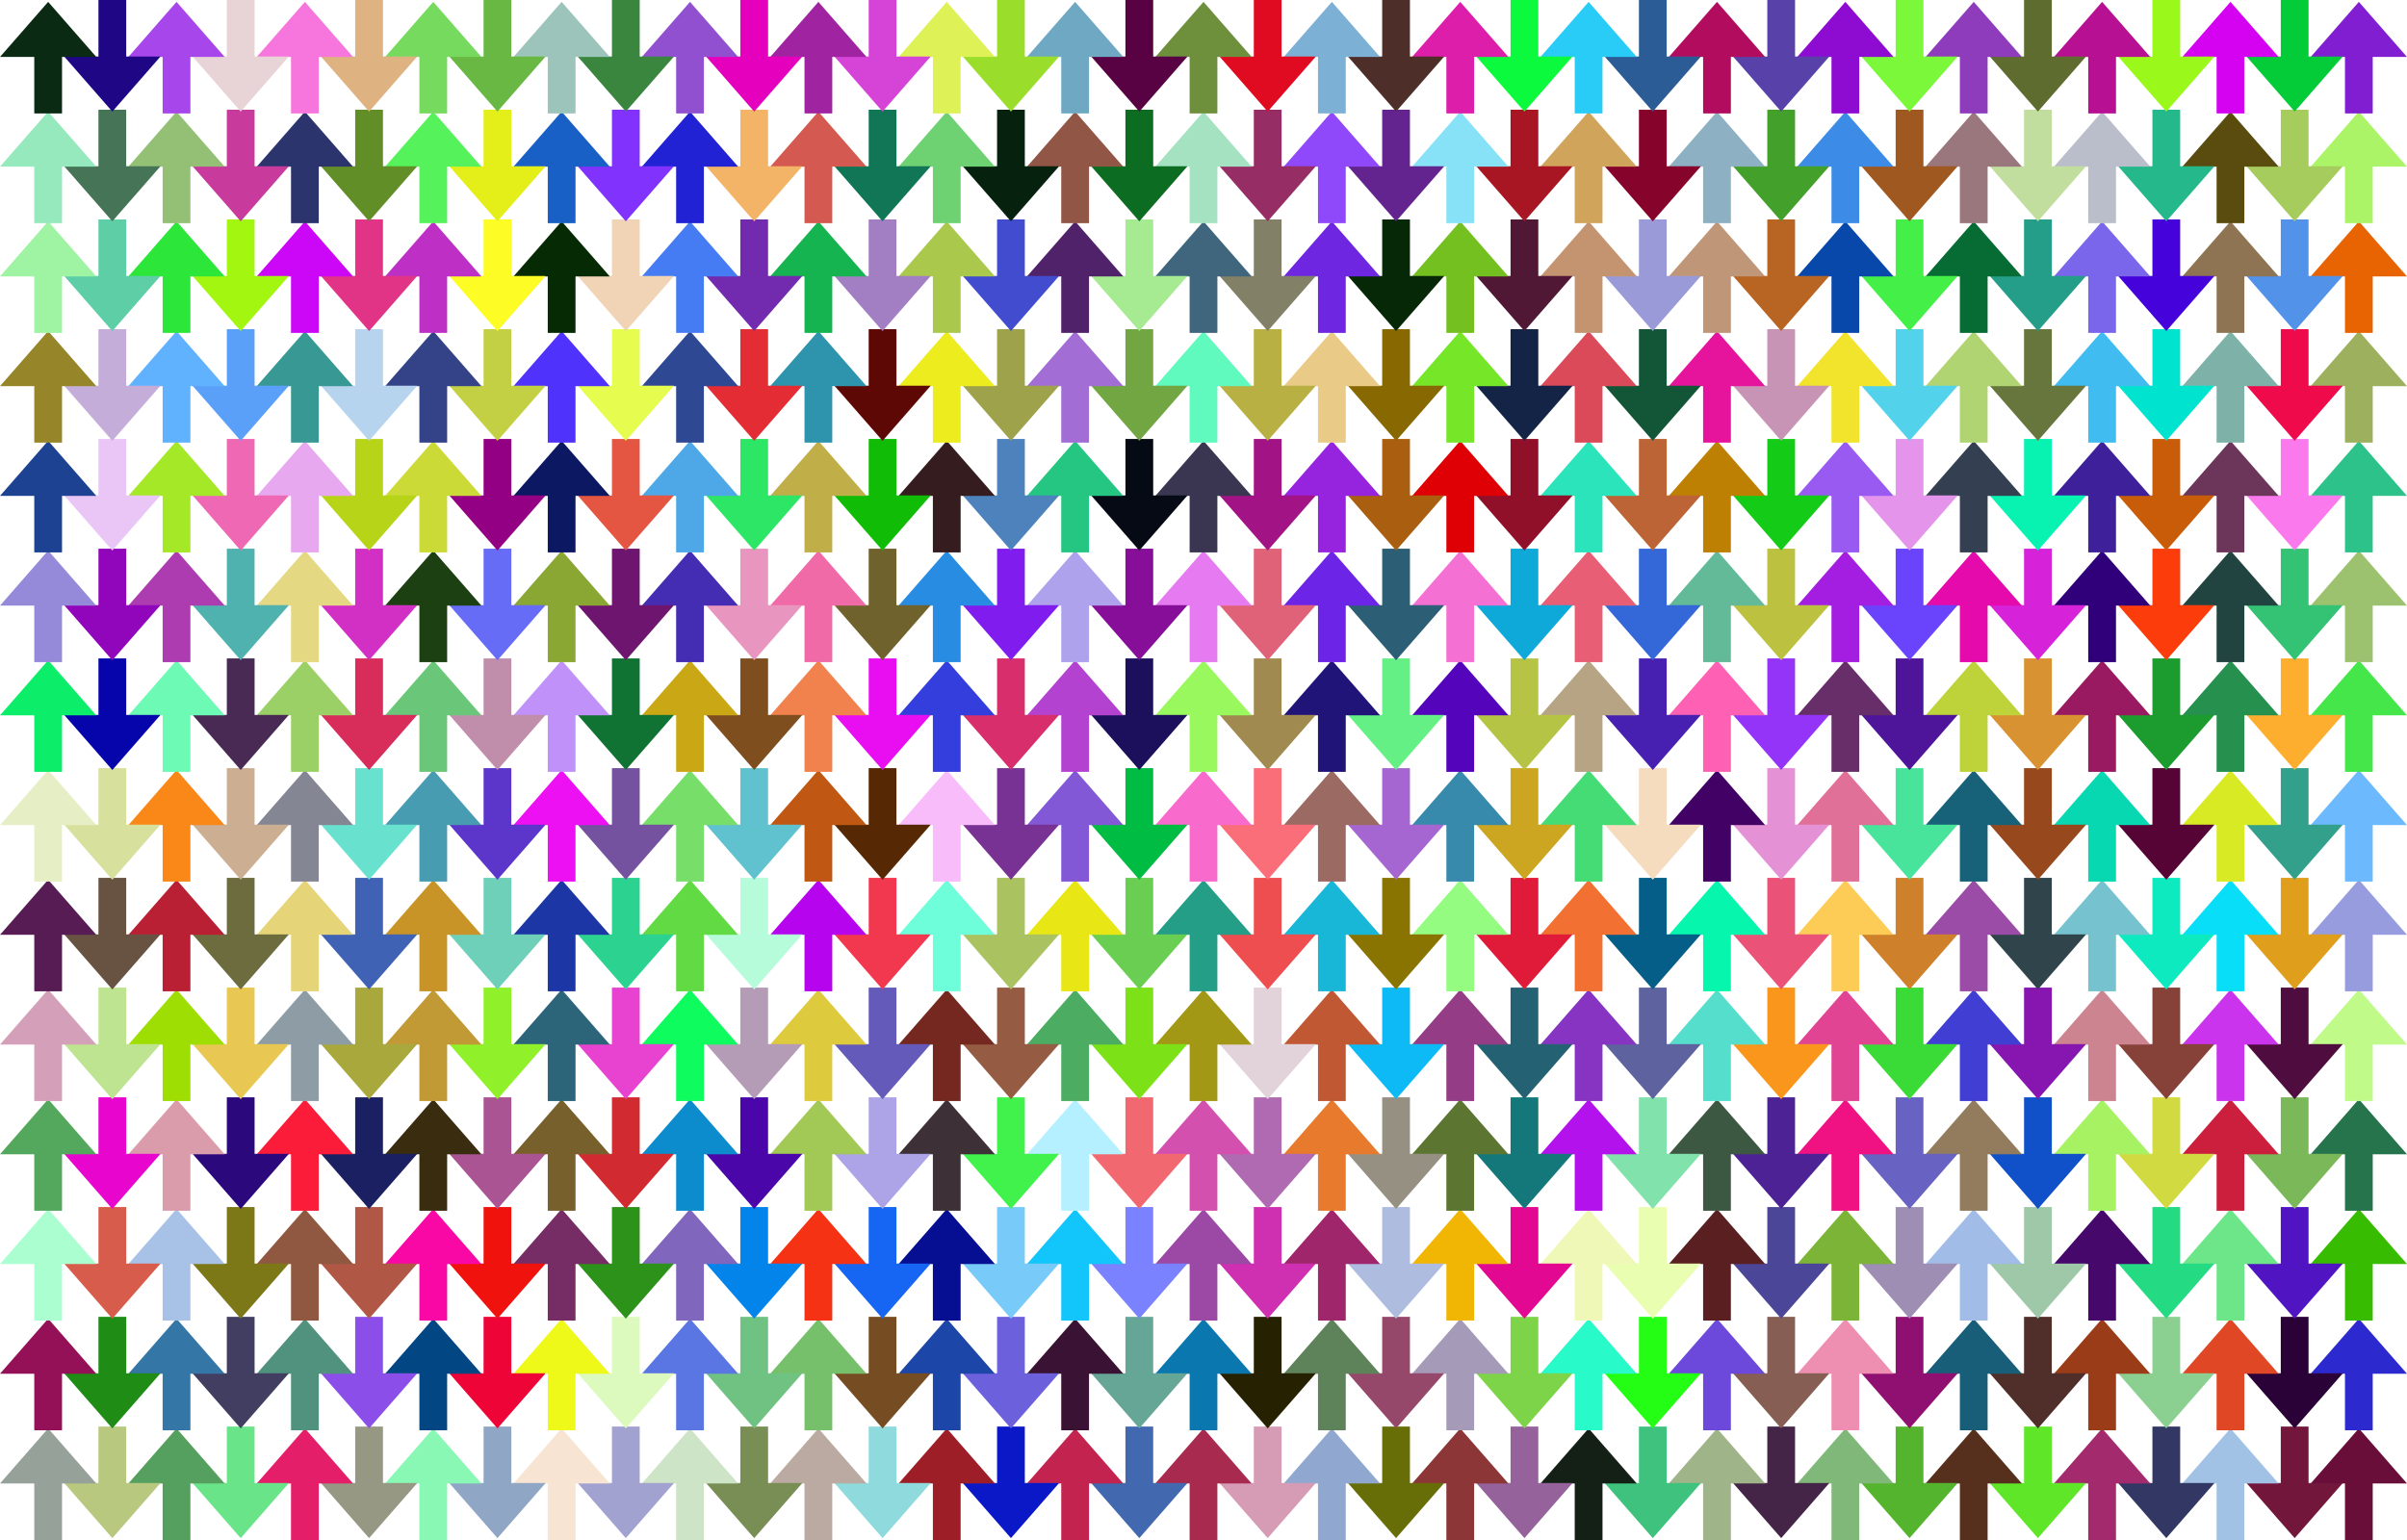 <?xml version="1.0" encoding="utf-8"?>

<!DOCTYPE svg PUBLIC "-//W3C//DTD SVG 1.1//EN" "http://www.w3.org/Graphics/SVG/1.1/DTD/svg11.dtd">
<svg version="1.1" id="Layer_1" xmlns="http://www.w3.org/2000/svg" xmlns:xlink="http://www.w3.org/1999/xlink" x="0px" y="0px"
	 viewBox="0 0 2587.521 1656" enable-background="new 0 0 2587.521 1656" xml:space="preserve">
<g id="Arrow_28">
	<g>
		<g>
			<g>
				<polygon fill="#680E39" points="2535.761,1536 2484,1595.225 2520.835,1595.225 2520.835,1656 2550.687,1656 2550.687,1595.225 
					2587.521,1595.225 				"/>
			</g>
			<g>
				<polygon fill="#72163B" points="2466.761,1654 2415,1594.775 2451.835,1594.775 2451.835,1534 2481.687,1534 2481.687,1594.775 
					2518.521,1594.775 				"/>
			</g>
			<g>
				<polygon fill="#A2C2E5" points="2397.761,1536 2346,1595.225 2382.835,1595.225 2382.835,1656 2412.687,1656 2412.687,1595.225 
					2449.521,1595.225 				"/>
			</g>
			<g>
				<polygon fill="#323863" points="2328.761,1654 2277,1594.775 2313.835,1594.775 2313.835,1534 2343.687,1534 2343.687,1594.775 
					2380.521,1594.775 				"/>
			</g>
			<g>
				<polygon fill="#A22A6D" points="2259.761,1536 2208,1595.225 2244.835,1595.225 2244.835,1656 2274.687,1656 2274.687,1595.225 
					2311.521,1595.225 				"/>
			</g>
			<g>
				<polygon fill="#60E629" points="2190.761,1654 2139,1594.775 2175.835,1594.775 2175.835,1534 2205.687,1534 2205.687,1594.775 
					2242.521,1594.775 				"/>
			</g>
			<g>
				<polygon fill="#56301D" points="2121.761,1536 2070,1595.225 2106.835,1595.225 2106.835,1656 2136.687,1656 2136.687,1595.225 
					2173.521,1595.225 				"/>
			</g>
			<g>
				<polygon fill="#54B42D" points="2052.761,1654 2001,1594.775 2037.835,1594.775 2037.835,1534 2067.687,1534 2067.687,1594.775 
					2104.521,1594.775 				"/>
			</g>
			<g>
				<polygon fill="#80B879" points="1983.761,1536 1932,1595.225 1968.835,1595.225 1968.835,1656 1998.686,1656 1998.686,1595.225 
					2035.521,1595.225 				"/>
			</g>
			<g>
				<polygon fill="#442447" points="1914.761,1654 1863,1594.775 1899.835,1594.775 1899.835,1534 1929.686,1534 1929.686,1594.775 
					1966.521,1594.775 				"/>
			</g>
			<g>
				<polygon fill="#A0B489" points="1845.761,1536 1794,1595.225 1830.835,1595.225 1830.835,1656 1860.686,1656 1860.686,1595.225 
					1897.521,1595.225 				"/>
			</g>
			<g>
				<polygon fill="#40C27F" points="1776.761,1654 1725,1594.775 1761.835,1594.775 1761.835,1534 1791.686,1534 1791.686,1594.775 
					1828.521,1594.775 				"/>
			</g>
			<g>
				<polygon fill="#142015" points="1707.761,1536 1656,1595.225 1692.835,1595.225 1692.835,1656 1722.686,1656 1722.686,1595.225 
					1759.521,1595.225 				"/>
			</g>
			<g>
				<polygon fill="#96629B" points="1638.761,1654 1587,1594.775 1623.835,1594.775 1623.835,1534 1653.686,1534 1653.686,1594.775 
					1690.521,1594.775 				"/>
			</g>
			<g>
				<polygon fill="#8C3637" points="1569.761,1536 1518,1595.225 1554.835,1595.225 1554.835,1656 1584.686,1656 1584.686,1595.225 
					1621.521,1595.225 				"/>
			</g>
			<g>
				<polygon fill="#686E07" points="1500.761,1654 1449,1594.775 1485.835,1594.775 1485.835,1534 1515.686,1534 1515.686,1594.775 
					1552.521,1594.775 				"/>
			</g>
			<g>
				<polygon fill="#90A8CF" points="1431.761,1536 1380,1595.225 1416.835,1595.225 1416.835,1656 1446.686,1656 1446.686,1595.225 
					1483.521,1595.225 				"/>
			</g>
			<g>
				<polygon fill="#D69CB5" points="1362.761,1654 1311,1594.775 1347.835,1594.775 1347.835,1534 1377.686,1534 1377.686,1594.775 
					1414.521,1594.775 				"/>
			</g>
			<g>
				<polygon fill="#A82A4F" points="1293.761,1536 1242,1595.225 1278.835,1595.225 1278.835,1656 1308.686,1656 1308.686,1595.225 
					1345.521,1595.225 				"/>
			</g>
			<g>
				<polygon fill="#4268AF" points="1224.761,1654 1173,1594.775 1209.835,1594.775 1209.835,1534 1239.686,1534 1239.686,1594.775 
					1276.521,1594.775 				"/>
			</g>
			<g>
				<polygon fill="#C2244F" points="1155.761,1536 1104,1595.225 1140.835,1595.225 1140.835,1656 1170.686,1656 1170.686,1595.225 
					1207.521,1595.225 				"/>
			</g>
			<g>
				<polygon fill="#0A18C7" points="1086.761,1654 1035,1594.775 1071.835,1594.775 1071.835,1534 1101.686,1534 1101.686,1594.775 
					1138.521,1594.775 				"/>
			</g>
			<g>
				<polygon fill="#9E1E27" points="1017.761,1536 966,1595.225 1002.835,1595.225 1002.835,1656 1032.686,1656 1032.686,1595.225 
					1069.521,1595.225 				"/>
			</g>
			<g>
				<polygon fill="#8EDADD" points="948.761,1654 897,1594.775 933.835,1594.775 933.835,1534 963.686,1534 963.686,1594.775 
					1000.521,1594.775 				"/>
			</g>
			<g>
				<polygon fill="#BAAAA1" points="879.761,1536 828,1595.225 864.835,1595.225 864.835,1656 894.686,1656 894.686,1595.225 
					931.521,1595.225 				"/>
			</g>
			<g>
				<polygon fill="#788E55" points="810.761,1654 759,1594.775 795.835,1594.775 795.835,1534 825.686,1534 825.686,1594.775 
					862.521,1594.775 				"/>
			</g>
			<g>
				<polygon fill="#CEE4C7" points="741.761,1536 690,1595.225 726.835,1595.225 726.835,1656 756.686,1656 756.686,1595.225 
					793.521,1595.225 				"/>
			</g>
			<g>
				<polygon fill="#A2A2D1" points="672.761,1654 621,1594.775 657.835,1594.775 657.835,1534 687.686,1534 687.686,1594.775 
					724.521,1594.775 				"/>
			</g>
			<g>
				<polygon fill="#F8E4D3" points="603.761,1536 552,1595.225 588.835,1595.225 588.835,1656 618.686,1656 618.686,1595.225 
					655.521,1595.225 				"/>
			</g>
			<g>
				<polygon fill="#90A6C5" points="534.761,1654 483,1594.775 519.835,1594.775 519.835,1534 549.686,1534 549.686,1594.775 
					586.521,1594.775 				"/>
			</g>
			<g>
				<polygon fill="#8AF8B5" points="465.761,1536 414,1595.225 450.835,1595.225 450.835,1656 480.686,1656 480.686,1595.225 
					517.521,1595.225 				"/>
			</g>
			<g>
				<polygon fill="#969883" points="396.761,1654 345,1594.775 381.835,1594.775 381.835,1534 411.686,1534 411.686,1594.775 
					448.521,1594.775 				"/>
			</g>
			<g>
				<polygon fill="#E41E69" points="327.761,1536 276,1595.225 312.835,1595.225 312.835,1656 342.686,1656 342.686,1595.225 
					379.521,1595.225 				"/>
			</g>
			<g>
				<polygon fill="#6AE489" points="258.761,1654 207,1594.775 243.835,1594.775 243.835,1534 273.686,1534 273.686,1594.775 
					310.521,1594.775 				"/>
			</g>
			<g>
				<polygon fill="#56A05F" points="189.761,1536 138,1595.225 174.835,1595.225 174.835,1656 204.686,1656 204.686,1595.225 
					241.521,1595.225 				"/>
			</g>
			<g>
				<polygon fill="#B8C87F" points="120.761,1654 69,1594.775 105.835,1594.775 105.835,1534 135.686,1534 135.686,1594.775 
					172.521,1594.775 				"/>
			</g>
			<g>
				<polygon fill="#96A299" points="51.761,1536 0,1595.225 36.835,1595.225 36.835,1656 66.686,1656 66.686,1595.225 
					103.521,1595.225 				"/>
			</g>
		</g>
		<g>
			<g>
				<polygon fill="#2C2ACF" points="2535.761,1418 2484,1477.225 2520.835,1477.225 2520.835,1538 2550.687,1538 2550.687,1477.225 
					2587.521,1477.225 				"/>
			</g>
			<g>
				<polygon fill="#2A0237" points="2466.761,1536 2415,1476.775 2451.835,1476.775 2451.835,1416 2481.687,1416 2481.687,1476.775 
					2518.521,1476.775 				"/>
			</g>
			<g>
				<polygon fill="#E04825" points="2397.761,1418 2346,1477.225 2382.835,1477.225 2382.835,1538 2412.687,1538 2412.687,1477.225 
					2449.521,1477.225 				"/>
			</g>
			<g>
				<polygon fill="#8CD091" points="2328.761,1536 2277,1476.775 2313.835,1476.775 2313.835,1416 2343.687,1416 2343.687,1476.775 
					2380.521,1476.775 				"/>
			</g>
			<g>
				<polygon fill="#9A3C17" points="2259.761,1418 2208,1477.225 2244.835,1477.225 2244.835,1538 2274.687,1538 2274.687,1477.225 
					2311.521,1477.225 				"/>
			</g>
			<g>
				<polygon fill="#502E29" points="2190.761,1536 2139,1476.775 2175.835,1476.775 2175.835,1416 2205.687,1416 2205.687,1476.775 
					2242.521,1476.775 				"/>
			</g>
			<g>
				<polygon fill="#185E79" points="2121.761,1418 2070,1477.225 2106.835,1477.225 2106.835,1538 2136.687,1538 2136.687,1477.225 
					2173.521,1477.225 				"/>
			</g>
			<g>
				<polygon fill="#901071" points="2052.761,1536 2001,1476.775 2037.835,1476.775 2037.835,1416 2067.687,1416 2067.687,1476.775 
					2104.521,1476.775 				"/>
			</g>
			<g>
				<polygon fill="#EE8EB1" points="1983.761,1418 1932,1477.225 1968.835,1477.225 1968.835,1538 1998.686,1538 1998.686,1477.225 
					2035.521,1477.225 				"/>
			</g>
			<g>
				<polygon fill="#865E53" points="1914.761,1536 1863,1476.775 1899.835,1476.775 1899.835,1416 1929.686,1416 1929.686,1476.775 
					1966.521,1476.775 				"/>
			</g>
			<g>
				<polygon fill="#6C48DB" points="1845.761,1418 1794,1477.225 1830.835,1477.225 1830.835,1538 1860.686,1538 1860.686,1477.225 
					1897.521,1477.225 				"/>
			</g>
			<g>
				<polygon fill="#24FE15" points="1776.761,1536 1725,1476.775 1761.835,1476.775 1761.835,1416 1791.686,1416 1791.686,1476.775 
					1828.521,1476.775 				"/>
			</g>
			<g>
				<polygon fill="#28FAC9" points="1707.761,1418 1656,1477.225 1692.835,1477.225 1692.835,1538 1722.686,1538 1722.686,1477.225 
					1759.521,1477.225 				"/>
			</g>
			<g>
				<polygon fill="#7ED449" points="1638.761,1536 1587,1476.775 1623.835,1476.775 1623.835,1416 1653.686,1416 1653.686,1476.775 
					1690.521,1476.775 				"/>
			</g>
			<g>
				<polygon fill="#A69AB9" points="1569.761,1418 1518,1477.225 1554.835,1477.225 1554.835,1538 1584.686,1538 1584.686,1477.225 
					1621.521,1477.225 				"/>
			</g>
			<g>
				<polygon fill="#96486B" points="1500.761,1536 1449,1476.775 1485.835,1476.775 1485.835,1416 1515.686,1416 1515.686,1476.775 
					1552.521,1476.775 				"/>
			</g>
			<g>
				<polygon fill="#5E8259" points="1431.761,1418 1380,1477.225 1416.835,1477.225 1416.835,1538 1446.686,1538 1446.686,1477.225 
					1483.521,1477.225 				"/>
			</g>
			<g>
				<polygon fill="#262201" points="1362.761,1536 1311,1476.775 1347.835,1476.775 1347.835,1416 1377.686,1416 1377.686,1476.775 
					1414.521,1476.775 				"/>
			</g>
			<g>
				<polygon fill="#0A78AF" points="1293.761,1418 1242,1477.225 1278.835,1477.225 1278.835,1538 1308.686,1538 1308.686,1477.225 
					1345.521,1477.225 				"/>
			</g>
			<g>
				<polygon fill="#66A697" points="1224.761,1536 1173,1476.775 1209.835,1476.775 1209.835,1416 1239.686,1416 1239.686,1476.775 
					1276.521,1476.775 				"/>
			</g>
			<g>
				<polygon fill="#3A1233" points="1155.761,1418 1104,1477.225 1140.835,1477.225 1140.835,1538 1170.686,1538 1170.686,1477.225 
					1207.521,1477.225 				"/>
			</g>
			<g>
				<polygon fill="#6C60DD" points="1086.761,1536 1035,1476.775 1071.835,1476.775 1071.835,1416 1101.686,1416 1101.686,1476.775 
					1138.521,1476.775 				"/>
			</g>
			<g>
				<polygon fill="#1C46A7" points="1017.761,1418 966,1477.225 1002.835,1477.225 1002.835,1538 1032.686,1538 1032.686,1477.225 
					1069.521,1477.225 				"/>
			</g>
			<g>
				<polygon fill="#764C23" points="948.761,1536 897,1476.775 933.835,1476.775 933.835,1416 963.686,1416 963.686,1476.775 
					1000.521,1476.775 				"/>
			</g>
			<g>
				<polygon fill="#76C06B" points="879.761,1418 828,1477.225 864.835,1477.225 864.835,1538 894.686,1538 894.686,1477.225 
					931.521,1477.225 				"/>
			</g>
			<g>
				<polygon fill="#70C283" points="810.761,1536 759,1476.775 795.835,1476.775 795.835,1416 825.686,1416 825.686,1476.775 
					862.521,1476.775 				"/>
			</g>
			<g>
				<polygon fill="#5A76E3" points="741.761,1418 690,1477.225 726.835,1477.225 726.835,1538 756.686,1538 756.686,1477.225 
					793.521,1477.225 				"/>
			</g>
			<g>
				<polygon fill="#DCFABD" points="672.761,1536 621,1476.775 657.835,1476.775 657.835,1416 687.686,1416 687.686,1476.775 
					724.521,1476.775 				"/>
			</g>
			<g>
				<polygon fill="#EEF819" points="603.761,1418 552,1477.225 588.835,1477.225 588.835,1538 618.686,1538 618.686,1477.225 
					655.521,1477.225 				"/>
			</g>
			<g>
				<polygon fill="#EE0437" points="534.761,1536 483,1476.775 519.835,1476.775 519.835,1416 549.686,1416 549.686,1476.775 
					586.521,1476.775 				"/>
			</g>
			<g>
				<polygon fill="#024683" points="465.761,1418 414,1477.225 450.835,1477.225 450.835,1538 480.686,1538 480.686,1477.225 
					517.521,1477.225 				"/>
			</g>
			<g>
				<polygon fill="#8C4EE9" points="396.761,1536 345,1476.775 381.835,1476.775 381.835,1416 411.686,1416 411.686,1476.775 
					448.521,1476.775 				"/>
			</g>
			<g>
				<polygon fill="#50927D" points="327.761,1418 276,1477.225 312.835,1477.225 312.835,1538 342.686,1538 342.686,1477.225 
					379.521,1477.225 				"/>
			</g>
			<g>
				<polygon fill="#423E61" points="258.761,1536 207,1476.775 243.835,1476.775 243.835,1416 273.686,1416 273.686,1476.775 
					310.521,1476.775 				"/>
			</g>
			<g>
				<polygon fill="#3476A5" points="189.761,1418 138,1477.225 174.835,1477.225 174.835,1538 204.686,1538 204.686,1477.225 
					241.521,1477.225 				"/>
			</g>
			<g>
				<polygon fill="#1E8C15" points="120.761,1536 69,1476.775 105.835,1476.775 105.835,1416 135.686,1416 135.686,1476.775 
					172.521,1476.775 				"/>
			</g>
			<g>
				<polygon fill="#941057" points="51.761,1418 0,1477.225 36.835,1477.225 36.835,1538 66.686,1538 66.686,1477.225 
					103.521,1477.225 				"/>
			</g>
		</g>
		<g>
			<g>
				<polygon fill="#38BC01" points="2535.761,1300 2484,1359.225 2520.835,1359.225 2520.835,1420 2550.687,1420 2550.687,1359.225 
					2587.521,1359.225 				"/>
			</g>
			<g>
				<polygon fill="#5014C3" points="2466.761,1418 2415,1358.775 2451.835,1358.775 2451.835,1298 2481.687,1298 2481.687,1358.775 
					2518.521,1358.775 				"/>
			</g>
			<g>
				<polygon fill="#6CE689" points="2397.761,1300 2346,1359.225 2382.835,1359.225 2382.835,1420 2412.687,1420 2412.687,1359.225 
					2449.521,1359.225 				"/>
			</g>
			<g>
				<polygon fill="#24DA83" points="2328.761,1418 2277,1358.775 2313.835,1358.775 2313.835,1298 2343.687,1298 2343.687,1358.775 
					2380.521,1358.775 				"/>
			</g>
			<g>
				<polygon fill="#46086B" points="2259.761,1300 2208,1359.225 2244.835,1359.225 2244.835,1420 2274.687,1420 2274.687,1359.225 
					2311.521,1359.225 				"/>
			</g>
			<g>
				<polygon fill="#9EC8A7" points="2190.761,1418 2139,1358.775 2175.835,1358.775 2175.835,1298 2205.687,1298 2205.687,1358.775 
					2242.521,1358.775 				"/>
			</g>
			<g>
				<polygon fill="#A0BCE7" points="2121.761,1300 2070,1359.225 2106.835,1359.225 2106.835,1420 2136.687,1420 2136.687,1359.225 
					2173.521,1359.225 				"/>
			</g>
			<g>
				<polygon fill="#9E8EB3" points="2052.761,1418 2001,1358.775 2037.835,1358.775 2037.835,1298 2067.687,1298 2067.687,1358.775 
					2104.521,1358.775 				"/>
			</g>
			<g>
				<polygon fill="#7CB437" points="1983.761,1300 1932,1359.225 1968.835,1359.225 1968.835,1420 1998.686,1420 1998.686,1359.225 
					2035.521,1359.225 				"/>
			</g>
			<g>
				<polygon fill="#4C4699" points="1914.761,1418 1863,1358.775 1899.835,1358.775 1899.835,1298 1929.686,1298 1929.686,1358.775 
					1966.521,1358.775 				"/>
			</g>
			<g>
				<polygon fill="#5A2021" points="1845.761,1300 1794,1359.225 1830.835,1359.225 1830.835,1420 1860.686,1420 1860.686,1359.225 
					1897.521,1359.225 				"/>
			</g>
			<g>
				<polygon fill="#EAFEB1" points="1776.761,1418 1725,1358.775 1761.835,1358.775 1761.835,1298 1791.686,1298 1791.686,1358.775 
					1828.521,1358.775 				"/>
			</g>
			<g>
				<polygon fill="#F0F8B7" points="1707.761,1300 1656,1359.225 1692.835,1359.225 1692.835,1420 1722.686,1420 1722.686,1359.225 
					1759.521,1359.225 				"/>
			</g>
			<g>
				<polygon fill="#E20891" points="1638.761,1418 1587,1358.775 1623.835,1358.775 1623.835,1298 1653.686,1298 1653.686,1358.775 
					1690.521,1358.775 				"/>
			</g>
			<g>
				<polygon fill="#F0B603" points="1569.761,1300 1518,1359.225 1554.835,1359.225 1554.835,1420 1584.686,1420 1584.686,1359.225 
					1621.521,1359.225 				"/>
			</g>
			<g>
				<polygon fill="#AEBCDF" points="1500.761,1418 1449,1358.775 1485.835,1358.775 1485.835,1298 1515.686,1298 1515.686,1358.775 
					1552.521,1358.775 				"/>
			</g>
			<g>
				<polygon fill="#A0266B" points="1431.761,1300 1380,1359.225 1416.835,1359.225 1416.835,1420 1446.686,1420 1446.686,1359.225 
					1483.521,1359.225 				"/>
			</g>
			<g>
				<polygon fill="#CE30B1" points="1362.761,1418 1311,1358.775 1347.835,1358.775 1347.835,1298 1377.686,1298 1377.686,1358.775 
					1414.521,1358.775 				"/>
			</g>
			<g>
				<polygon fill="#9C48A5" points="1293.761,1300 1242,1359.225 1278.835,1359.225 1278.835,1420 1308.686,1420 1308.686,1359.225 
					1345.521,1359.225 				"/>
			</g>
			<g>
				<polygon fill="#7A82FF" points="1224.761,1418 1173,1358.775 1209.835,1358.775 1209.835,1298 1239.686,1298 1239.686,1358.775 
					1276.521,1358.775 				"/>
			</g>
			<g>
				<polygon fill="#12C6FB" points="1155.761,1300 1104,1359.225 1140.835,1359.225 1140.835,1420 1170.686,1420 1170.686,1359.225 
					1207.521,1359.225 				"/>
			</g>
			<g>
				<polygon fill="#78CAF9" points="1086.761,1418 1035,1358.775 1071.835,1358.775 1071.835,1298 1101.686,1298 1101.686,1358.775 
					1138.521,1358.775 				"/>
			</g>
			<g>
				<polygon fill="#060E91" points="1017.761,1300 966,1359.225 1002.835,1359.225 1002.835,1420 1032.686,1420 1032.686,1359.225 
					1069.521,1359.225 				"/>
			</g>
			<g>
				<polygon fill="#1666F3" points="948.761,1418 897,1358.775 933.835,1358.775 933.835,1298 963.686,1298 963.686,1358.775 
					1000.521,1358.775 				"/>
			</g>
			<g>
				<polygon fill="#F63215" points="879.761,1300 828,1359.225 864.835,1359.225 864.835,1420 894.686,1420 894.686,1359.225 
					931.521,1359.225 				"/>
			</g>
			<g>
				<polygon fill="#0284EB" points="810.761,1418 759,1358.775 795.835,1358.775 795.835,1298 825.686,1298 825.686,1358.775 
					862.521,1358.775 				"/>
			</g>
			<g>
				<polygon fill="#8066BD" points="741.761,1300 690,1359.225 726.835,1359.225 726.835,1420 756.686,1420 756.686,1359.225 
					793.521,1359.225 				"/>
			</g>
			<g>
				<polygon fill="#2C9219" points="672.761,1418 621,1358.775 657.835,1358.775 657.835,1298 687.686,1298 687.686,1358.775 
					724.521,1358.775 				"/>
			</g>
			<g>
				<polygon fill="#762C65" points="603.761,1300 552,1359.225 588.835,1359.225 588.835,1420 618.686,1420 618.686,1359.225 
					655.521,1359.225 				"/>
			</g>
			<g>
				<polygon fill="#F0120D" points="534.761,1418 483,1358.775 519.835,1358.775 519.835,1298 549.686,1298 549.686,1358.775 
					586.521,1358.775 				"/>
			</g>
			<g>
				<polygon fill="#FA08A5" points="465.761,1300 414,1359.225 450.835,1359.225 450.835,1420 480.686,1420 480.686,1359.225 
					517.521,1359.225 				"/>
			</g>
			<g>
				<polygon fill="#B05845" points="396.761,1418 345,1358.775 381.835,1358.775 381.835,1298 411.686,1298 411.686,1358.775 
					448.521,1358.775 				"/>
			</g>
			<g>
				<polygon fill="#905841" points="327.761,1300 276,1359.225 312.835,1359.225 312.835,1420 342.686,1420 342.686,1359.225 
					379.521,1359.225 				"/>
			</g>
			<g>
				<polygon fill="#7C7817" points="258.761,1418 207,1358.775 243.835,1358.775 243.835,1298 273.686,1298 273.686,1358.775 
					310.521,1358.775 				"/>
			</g>
			<g>
				<polygon fill="#A8C2E7" points="189.761,1300 138,1359.225 174.835,1359.225 174.835,1420 204.686,1420 204.686,1359.225 
					241.521,1359.225 				"/>
			</g>
			<g>
				<polygon fill="#D85C4B" points="120.761,1418 69,1358.775 105.835,1358.775 105.835,1298 135.686,1298 135.686,1358.775 
					172.521,1358.775 				"/>
			</g>
			<g>
				<polygon fill="#AAFECF" points="51.761,1300 0,1359.225 36.835,1359.225 36.835,1420 66.686,1420 66.686,1359.225 
					103.521,1359.225 				"/>
			</g>
		</g>
		<g>
			<g>
				<polygon fill="#26744B" points="2535.761,1182 2484,1241.225 2520.835,1241.225 2520.835,1302 2550.687,1302 2550.687,1241.225 
					2587.521,1241.225 				"/>
			</g>
			<g>
				<polygon fill="#7AB859" points="2466.761,1300 2415,1240.775 2451.835,1240.775 2451.835,1180 2481.687,1180 2481.687,1240.775 
					2518.521,1240.775 				"/>
			</g>
			<g>
				<polygon fill="#CC1E3D" points="2397.761,1182 2346,1241.225 2382.835,1241.225 2382.835,1302 2412.687,1302 2412.687,1241.225 
					2449.521,1241.225 				"/>
			</g>
			<g>
				<polygon fill="#D2DA41" points="2328.761,1300 2277,1240.775 2313.835,1240.775 2313.835,1180 2343.687,1180 2343.687,1240.775 
					2380.521,1240.775 				"/>
			</g>
			<g>
				<polygon fill="#A6F263" points="2259.761,1182 2208,1241.225 2244.835,1241.225 2244.835,1302 2274.687,1302 2274.687,1241.225 
					2311.521,1241.225 				"/>
			</g>
			<g>
				<polygon fill="#1050C9" points="2190.761,1300 2139,1240.775 2175.835,1240.775 2175.835,1180 2205.687,1180 2205.687,1240.775 
					2242.521,1240.775 				"/>
			</g>
			<g>
				<polygon fill="#927C5D" points="2121.761,1182 2070,1241.225 2106.835,1241.225 2106.835,1302 2136.687,1302 2136.687,1241.225 
					2173.521,1241.225 				"/>
			</g>
			<g>
				<polygon fill="#6862C3" points="2052.761,1300 2001,1240.775 2037.835,1240.775 2037.835,1180 2067.687,1180 2067.687,1240.775 
					2104.521,1240.775 				"/>
			</g>
			<g>
				<polygon fill="#F01283" points="1983.761,1182 1932,1241.225 1968.835,1241.225 1968.835,1302 1998.686,1302 1998.686,1241.225 
					2035.521,1241.225 				"/>
			</g>
			<g>
				<polygon fill="#4C2295" points="1914.761,1300 1863,1240.775 1899.835,1240.775 1899.835,1180 1929.686,1180 1929.686,1240.775 
					1966.521,1240.775 				"/>
			</g>
			<g>
				<polygon fill="#3C5843" points="1845.761,1182 1794,1241.225 1830.835,1241.225 1830.835,1302 1860.686,1302 1860.686,1241.225 
					1897.521,1241.225 				"/>
			</g>
			<g>
				<polygon fill="#82E2AB" points="1776.761,1300 1725,1240.775 1761.835,1240.775 1761.835,1180 1791.686,1180 1791.686,1240.775 
					1828.521,1240.775 				"/>
			</g>
			<g>
				<polygon fill="#B412ED" points="1707.761,1182 1656,1241.225 1692.835,1241.225 1692.835,1302 1722.686,1302 1722.686,1241.225 
					1759.521,1241.225 				"/>
			</g>
			<g>
				<polygon fill="#14787B" points="1638.761,1300 1587,1240.775 1623.835,1240.775 1623.835,1180 1653.686,1180 1653.686,1240.775 
					1690.521,1240.775 				"/>
			</g>
			<g>
				<polygon fill="#5C7631" points="1569.761,1182 1518,1241.225 1554.835,1241.225 1554.835,1302 1584.686,1302 1584.686,1241.225 
					1621.521,1241.225 				"/>
			</g>
			<g>
				<polygon fill="#969083" points="1500.761,1300 1449,1240.775 1485.835,1240.775 1485.835,1180 1515.686,1180 1515.686,1240.775 
					1552.521,1240.775 				"/>
			</g>
			<g>
				<polygon fill="#E87A2D" points="1431.761,1182 1380,1241.225 1416.835,1241.225 1416.835,1302 1446.686,1302 1446.686,1241.225 
					1483.521,1241.225 				"/>
			</g>
			<g>
				<polygon fill="#B06AB1" points="1362.761,1300 1311,1240.775 1347.835,1240.775 1347.835,1180 1377.686,1180 1377.686,1240.775 
					1414.521,1240.775 				"/>
			</g>
			<g>
				<polygon fill="#D450AF" points="1293.761,1182 1242,1241.225 1278.835,1241.225 1278.835,1302 1308.686,1302 1308.686,1241.225 
					1345.521,1241.225 				"/>
			</g>
			<g>
				<polygon fill="#F26871" points="1224.761,1300 1173,1240.775 1209.835,1240.775 1209.835,1180 1239.686,1180 1239.686,1240.775 
					1276.521,1240.775 				"/>
			</g>
			<g>
				<polygon fill="#B4F0FF" points="1155.761,1182 1104,1241.225 1140.835,1241.225 1140.835,1302 1170.686,1302 1170.686,1241.225 
					1207.521,1241.225 				"/>
			</g>
			<g>
				<polygon fill="#40F24B" points="1086.761,1300 1035,1240.775 1071.835,1240.775 1071.835,1180 1101.686,1180 1101.686,1240.775 
					1138.521,1240.775 				"/>
			</g>
			<g>
				<polygon fill="#3E3037" points="1017.761,1182 966,1241.225 1002.835,1241.225 1002.835,1302 1032.686,1302 1032.686,1241.225 
					1069.521,1241.225 				"/>
			</g>
			<g>
				<polygon fill="#ACA4E7" points="948.761,1300 897,1240.775 933.835,1240.775 933.835,1180 963.686,1180 963.686,1240.775 
					1000.521,1240.775 				"/>
			</g>
			<g>
				<polygon fill="#A2C855" points="879.761,1182 828,1241.225 864.835,1241.225 864.835,1302 894.686,1302 894.686,1241.225 
					931.521,1241.225 				"/>
			</g>
			<g>
				<polygon fill="#4A06A9" points="810.761,1300 759,1240.775 795.835,1240.775 795.835,1180 825.686,1180 825.686,1240.775 
					862.521,1240.775 				"/>
			</g>
			<g>
				<polygon fill="#0C8CCD" points="741.761,1182 690,1241.225 726.835,1241.225 726.835,1302 756.686,1302 756.686,1241.225 
					793.521,1241.225 				"/>
			</g>
			<g>
				<polygon fill="#D22A31" points="672.761,1300 621,1240.775 657.835,1240.775 657.835,1180 687.686,1180 687.686,1240.775 
					724.521,1240.775 				"/>
			</g>
			<g>
				<polygon fill="#78602D" points="603.761,1182 552,1241.225 588.835,1241.225 588.835,1302 618.686,1302 618.686,1241.225 
					655.521,1241.225 				"/>
			</g>
			<g>
				<polygon fill="#AA5493" points="534.761,1300 483,1240.775 519.835,1240.775 519.835,1180 549.686,1180 549.686,1240.775 
					586.521,1240.775 				"/>
			</g>
			<g>
				<polygon fill="#3A2C0F" points="465.761,1182 414,1241.225 450.835,1241.225 450.835,1302 480.686,1302 480.686,1241.225 
					517.521,1241.225 				"/>
			</g>
			<g>
				<polygon fill="#1A2061" points="396.761,1300 345,1240.775 381.835,1240.775 381.835,1180 411.686,1180 411.686,1240.775 
					448.521,1240.775 				"/>
			</g>
			<g>
				<polygon fill="#FA1C39" points="327.761,1182 276,1241.225 312.835,1241.225 312.835,1302 342.686,1302 342.686,1241.225 
					379.521,1241.225 				"/>
			</g>
			<g>
				<polygon fill="#2C087D" points="258.761,1300 207,1240.775 243.835,1240.775 243.835,1180 273.686,1180 273.686,1240.775 
					310.521,1240.775 				"/>
			</g>
			<g>
				<polygon fill="#DA9CAB" points="189.761,1182 138,1241.225 174.835,1241.225 174.835,1302 204.686,1302 204.686,1241.225 
					241.521,1241.225 				"/>
			</g>
			<g>
				<polygon fill="#E806CF" points="120.761,1300 69,1240.775 105.835,1240.775 105.835,1180 135.686,1180 135.686,1240.775 
					172.521,1240.775 				"/>
			</g>
			<g>
				<polygon fill="#54A85D" points="51.761,1182 0,1241.225 36.835,1241.225 36.835,1302 66.686,1302 66.686,1241.225 
					103.521,1241.225 				"/>
			</g>
		</g>
		<g>
			<g>
				<polygon fill="#C0FA89" points="2535.761,1064 2484,1123.225 2520.835,1123.225 2520.835,1184 2550.687,1184 2550.687,1123.225 
					2587.521,1123.225 				"/>
			</g>
			<g>
				<polygon fill="#4E0C3F" points="2466.761,1182 2415,1122.775 2451.835,1122.775 2451.835,1062 2481.687,1062 2481.687,1122.775 
					2518.521,1122.775 				"/>
			</g>
			<g>
				<polygon fill="#CA34ED" points="2397.761,1064 2346,1123.225 2382.835,1123.225 2382.835,1184 2412.687,1184 2412.687,1123.225 
					2449.521,1123.225 				"/>
			</g>
			<g>
				<polygon fill="#864239" points="2328.761,1182 2277,1122.775 2313.835,1122.775 2313.835,1062 2343.687,1062 2343.687,1122.775 
					2380.521,1122.775 				"/>
			</g>
			<g>
				<polygon fill="#CC8491" points="2259.761,1064 2208,1123.225 2244.835,1123.225 2244.835,1184 2274.687,1184 2274.687,1123.225 
					2311.521,1123.225 				"/>
			</g>
			<g>
				<polygon fill="#8616AF" points="2190.761,1182 2139,1122.775 2175.835,1122.775 2175.835,1062 2205.687,1062 2205.687,1122.775 
					2242.521,1122.775 				"/>
			</g>
			<g>
				<polygon fill="#403ED3" points="2121.761,1064 2070,1123.225 2106.835,1123.225 2106.835,1184 2136.687,1184 2136.687,1123.225 
					2173.521,1123.225 				"/>
			</g>
			<g>
				<polygon fill="#3ADA37" points="2052.761,1182 2001,1122.775 2037.835,1122.775 2037.835,1062 2067.687,1062 2067.687,1122.775 
					2104.521,1122.775 				"/>
			</g>
			<g>
				<polygon fill="#E04493" points="1983.761,1064 1932,1123.225 1968.835,1123.225 1968.835,1184 1998.686,1184 1998.686,1123.225 
					2035.521,1123.225 				"/>
			</g>
			<g>
				<polygon fill="#FA961B" points="1914.761,1182 1863,1122.775 1899.835,1122.775 1899.835,1062 1929.686,1062 1929.686,1122.775 
					1966.521,1122.775 				"/>
			</g>
			<g>
				<polygon fill="#56DECD" points="1845.761,1064 1794,1123.225 1830.835,1123.225 1830.835,1184 1860.686,1184 1860.686,1123.225 
					1897.521,1123.225 				"/>
			</g>
			<g>
				<polygon fill="#5E629F" points="1776.761,1182 1725,1122.775 1761.835,1122.775 1761.835,1062 1791.686,1062 1791.686,1122.775 
					1828.521,1122.775 				"/>
			</g>
			<g>
				<polygon fill="#8634C1" points="1707.761,1064 1656,1123.225 1692.835,1123.225 1692.835,1184 1722.686,1184 1722.686,1123.225 
					1759.521,1123.225 				"/>
			</g>
			<g>
				<polygon fill="#246273" points="1638.761,1182 1587,1122.775 1623.835,1122.775 1623.835,1062 1653.686,1062 1653.686,1122.775 
					1690.521,1122.775 				"/>
			</g>
			<g>
				<polygon fill="#943C85" points="1569.761,1064 1518,1123.225 1554.835,1123.225 1554.835,1184 1584.686,1184 1584.686,1123.225 
					1621.521,1123.225 				"/>
			</g>
			<g>
				<polygon fill="#0EBAF5" points="1500.761,1182 1449,1122.775 1485.835,1122.775 1485.835,1062 1515.686,1062 1515.686,1122.775 
					1552.521,1122.775 				"/>
			</g>
			<g>
				<polygon fill="#C05833" points="1431.761,1064 1380,1123.225 1416.835,1123.225 1416.835,1184 1446.686,1184 1446.686,1123.225 
					1483.521,1123.225 				"/>
			</g>
			<g>
				<polygon fill="#E2D2D9" points="1362.761,1182 1311,1122.775 1347.835,1122.775 1347.835,1062 1377.686,1062 1377.686,1122.775 
					1414.521,1122.775 				"/>
			</g>
			<g>
				<polygon fill="#A29815" points="1293.761,1064 1242,1123.225 1278.835,1123.225 1278.835,1184 1308.686,1184 1308.686,1123.225 
					1345.521,1123.225 				"/>
			</g>
			<g>
				<polygon fill="#7CE217" points="1224.761,1182 1173,1122.775 1209.835,1122.775 1209.835,1062 1239.686,1062 1239.686,1122.775 
					1276.521,1122.775 				"/>
			</g>
			<g>
				<polygon fill="#4CAC61" points="1155.761,1064 1104,1123.225 1140.835,1123.225 1140.835,1184 1170.686,1184 1170.686,1123.225 
					1207.521,1123.225 				"/>
			</g>
			<g>
				<polygon fill="#965C43" points="1086.761,1182 1035,1122.775 1071.835,1122.775 1071.835,1062 1101.686,1062 1101.686,1122.775 
					1138.521,1122.775 				"/>
			</g>
			<g>
				<polygon fill="#74281F" points="1017.761,1064 966,1123.225 1002.835,1123.225 1002.835,1184 1032.686,1184 1032.686,1123.225 
					1069.521,1123.225 				"/>
			</g>
			<g>
				<polygon fill="#645AB9" points="948.761,1182 897,1122.775 933.835,1122.775 933.835,1062 963.686,1062 963.686,1122.775 
					1000.521,1122.775 				"/>
			</g>
			<g>
				<polygon fill="#DECA3D" points="879.761,1064 828,1123.225 864.835,1123.225 864.835,1184 894.686,1184 894.686,1123.225 
					931.521,1123.225 				"/>
			</g>
			<g>
				<polygon fill="#B49CB7" points="810.761,1182 759,1122.775 795.835,1122.775 795.835,1062 825.686,1062 825.686,1122.775 
					862.521,1122.775 				"/>
			</g>
			<g>
				<polygon fill="#0EFC5D" points="741.761,1064 690,1123.225 726.835,1123.225 726.835,1184 756.686,1184 756.686,1123.225 
					793.521,1123.225 				"/>
			</g>
			<g>
				<polygon fill="#E842D1" points="672.761,1182 621,1122.775 657.835,1122.775 657.835,1062 687.686,1062 687.686,1122.775 
					724.521,1122.775 				"/>
			</g>
			<g>
				<polygon fill="#2C6479" points="603.761,1064 552,1123.225 588.835,1123.225 588.835,1184 618.686,1184 618.686,1123.225 
					655.521,1123.225 				"/>
			</g>
			<g>
				<polygon fill="#90F029" points="534.761,1182 483,1122.775 519.835,1122.775 519.835,1062 549.686,1062 549.686,1122.775 
					586.521,1122.775 				"/>
			</g>
			<g>
				<polygon fill="#C29A35" points="465.761,1064 414,1123.225 450.835,1123.225 450.835,1184 480.686,1184 480.686,1123.225 
					517.521,1123.225 				"/>
			</g>
			<g>
				<polygon fill="#A8A83D" points="396.761,1182 345,1122.775 381.835,1122.775 381.835,1062 411.686,1062 411.686,1122.775 
					448.521,1122.775 				"/>
			</g>
			<g>
				<polygon fill="#8E9CA5" points="327.761,1064 276,1123.225 312.835,1123.225 312.835,1184 342.686,1184 342.686,1123.225 
					379.521,1123.225 				"/>
			</g>
			<g>
				<polygon fill="#E8C853" points="258.761,1182 207,1122.775 243.835,1122.775 243.835,1062 273.686,1062 273.686,1122.775 
					310.521,1122.775 				"/>
			</g>
			<g>
				<polygon fill="#9EDE03" points="189.761,1064 138,1123.225 174.835,1123.225 174.835,1184 204.686,1184 204.686,1123.225 
					241.521,1123.225 				"/>
			</g>
			<g>
				<polygon fill="#BEE491" points="120.761,1182 69,1122.775 105.835,1122.775 105.835,1062 135.686,1062 135.686,1122.775 
					172.521,1122.775 				"/>
			</g>
			<g>
				<polygon fill="#D4A0B9" points="51.761,1064 0,1123.225 36.835,1123.225 36.835,1184 66.686,1184 66.686,1123.225 
					103.521,1123.225 				"/>
			</g>
		</g>
		<g>
			<g>
				<polygon fill="#969CDD" points="2535.761,946 2484,1005.225 2520.835,1005.225 2520.835,1066 2550.687,1066 2550.687,1005.225 
					2587.521,1005.225 				"/>
			</g>
			<g>
				<polygon fill="#E09E1D" points="2466.761,1064 2415,1004.775 2451.835,1004.775 2451.835,944 2481.687,944 2481.687,1004.775 
					2518.521,1004.775 				"/>
			</g>
			<g>
				<polygon fill="#08DEF7" points="2397.761,946 2346,1005.225 2382.835,1005.225 2382.835,1066 2412.687,1066 2412.687,1005.225 
					2449.521,1005.225 				"/>
			</g>
			<g>
				<polygon fill="#0EEABF" points="2328.761,1064 2277,1004.775 2313.835,1004.775 2313.835,944 2343.687,944 2343.687,1004.775 
					2380.521,1004.775 				"/>
			</g>
			<g>
				<polygon fill="#76C2CF" points="2259.761,946 2208,1005.225 2244.835,1005.225 2244.835,1066 2274.687,1066 2274.687,1005.225 
					2311.521,1005.225 				"/>
			</g>
			<g>
				<polygon fill="#30444B" points="2190.761,1064 2139,1004.775 2175.835,1004.775 2175.835,944 2205.687,944 2205.687,1004.775 
					2242.521,1004.775 				"/>
			</g>
			<g>
				<polygon fill="#9A4CA7" points="2121.761,946 2070,1005.225 2106.835,1005.225 2106.835,1066 2136.687,1066 2136.687,1005.225 
					2173.521,1005.225 				"/>
			</g>
			<g>
				<polygon fill="#CE802B" points="2052.761,1064 2001,1004.775 2037.835,1004.775 2037.835,944 2067.687,944 2067.687,1004.775 
					2104.521,1004.775 				"/>
			</g>
			<g>
				<polygon fill="#FCCC57" points="1983.761,946 1932,1005.225 1968.835,1005.225 1968.835,1066 1998.686,1066 1998.686,1005.225 
					2035.521,1005.225 				"/>
			</g>
			<g>
				<polygon fill="#EA5277" points="1914.761,1064 1863,1004.775 1899.835,1004.775 1899.835,944 1929.686,944 1929.686,1004.775 
					1966.521,1004.775 				"/>
			</g>
			<g>
				<polygon fill="#06F6AD" points="1845.761,946 1794,1005.225 1830.835,1005.225 1830.835,1066 1860.686,1066 1860.686,1005.225 
					1897.521,1005.225 				"/>
			</g>
			<g>
				<polygon fill="#045E87" points="1776.761,1064 1725,1004.775 1761.835,1004.775 1761.835,944 1791.686,944 1791.686,1004.775 
					1828.521,1004.775 				"/>
			</g>
			<g>
				<polygon fill="#F27031" points="1707.761,946 1656,1005.225 1692.835,1005.225 1692.835,1066 1722.686,1066 1722.686,1005.225 
					1759.521,1005.225 				"/>
			</g>
			<g>
				<polygon fill="#E01A39" points="1638.761,1064 1587,1004.775 1623.835,1004.775 1623.835,944 1653.686,944 1653.686,1004.775 
					1690.521,1004.775 				"/>
			</g>
			<g>
				<polygon fill="#94FC81" points="1569.761,946 1518,1005.225 1554.835,1005.225 1554.835,1066 1584.686,1066 1584.686,1005.225 
					1621.521,1005.225 				"/>
			</g>
			<g>
				<polygon fill="#8A7401" points="1500.761,1064 1449,1004.775 1485.835,1004.775 1485.835,944 1515.686,944 1515.686,1004.775 
					1552.521,1004.775 				"/>
			</g>
			<g>
				<polygon fill="#18B6D7" points="1431.761,946 1380,1005.225 1416.835,1005.225 1416.835,1066 1446.686,1066 1446.686,1005.225 
					1483.521,1005.225 				"/>
			</g>
			<g>
				<polygon fill="#EE4E4F" points="1362.761,1064 1311,1004.775 1347.835,1004.775 1347.835,944 1377.686,944 1377.686,1004.775 
					1414.521,1004.775 				"/>
			</g>
			<g>
				<polygon fill="#249E87" points="1293.761,946 1242,1005.225 1278.835,1005.225 1278.835,1066 1308.686,1066 1308.686,1005.225 
					1345.521,1005.225 				"/>
			</g>
			<g>
				<polygon fill="#6ACE53" points="1224.761,1064 1173,1004.775 1209.835,1004.775 1209.835,944 1239.686,944 1239.686,1004.775 
					1276.521,1004.775 				"/>
			</g>
			<g>
				<polygon fill="#E8E615" points="1155.761,946 1104,1005.225 1140.835,1005.225 1140.835,1066 1170.686,1066 1170.686,1005.225 
					1207.521,1005.225 				"/>
			</g>
			<g>
				<polygon fill="#AAC25F" points="1086.761,1064 1035,1004.775 1071.835,1004.775 1071.835,944 1101.686,944 1101.686,1004.775 
					1138.521,1004.775 				"/>
			</g>
			<g>
				<polygon fill="#6EFED9" points="1017.761,946 966,1005.225 1002.835,1005.225 1002.835,1066 1032.686,1066 1032.686,1005.225 
					1069.521,1005.225 				"/>
			</g>
			<g>
				<polygon fill="#F2384F" points="948.761,1064 897,1004.775 933.835,1004.775 933.835,944 963.686,944 963.686,1004.775 
					1000.521,1004.775 				"/>
			</g>
			<g>
				<polygon fill="#B604EF" points="879.761,946 828,1005.225 864.835,1005.225 864.835,1066 894.686,1066 894.686,1005.225 
					931.521,1005.225 				"/>
			</g>
			<g>
				<polygon fill="#B6FCDB" points="810.761,1064 759,1004.775 795.835,1004.775 795.835,944 825.686,944 825.686,1004.775 
					862.521,1004.775 				"/>
			</g>
			<g>
				<polygon fill="#62DA43" points="741.761,946 690,1005.225 726.835,1005.225 726.835,1066 756.686,1066 756.686,1005.225 
					793.521,1005.225 				"/>
			</g>
			<g>
				<polygon fill="#2CD28F" points="672.761,1064 621,1004.775 657.835,1004.775 657.835,944 687.686,944 687.686,1004.775 
					724.521,1004.775 				"/>
			</g>
			<g>
				<polygon fill="#1C36A5" points="603.761,946 552,1005.225 588.835,1005.225 588.835,1066 618.686,1066 618.686,1005.225 
					655.521,1005.225 				"/>
			</g>
			<g>
				<polygon fill="#6ED0B9" points="534.761,1064 483,1004.775 519.835,1004.775 519.835,944 549.686,944 549.686,1004.775 
					586.521,1004.775 				"/>
			</g>
			<g>
				<polygon fill="#C89427" points="465.761,946 414,1005.225 450.835,1005.225 450.835,1066 480.686,1066 480.686,1005.225 
					517.521,1005.225 				"/>
			</g>
			<g>
				<polygon fill="#4062B5" points="396.761,1064 345,1004.775 381.835,1004.775 381.835,944 411.686,944 411.686,1004.775 
					448.521,1004.775 				"/>
			</g>
			<g>
				<polygon fill="#E6D479" points="327.761,946 276,1005.225 312.835,1005.225 312.835,1066 342.686,1066 342.686,1005.225 
					379.521,1005.225 				"/>
			</g>
			<g>
				<polygon fill="#6C6C3F" points="258.761,1064 207,1004.775 243.835,1004.775 243.835,944 273.686,944 273.686,1004.775 
					310.521,1004.775 				"/>
			</g>
			<g>
				<polygon fill="#BA2033" points="189.761,946 138,1005.225 174.835,1005.225 174.835,1066 204.686,1066 204.686,1005.225 
					241.521,1005.225 				"/>
			</g>
			<g>
				<polygon fill="#685241" points="120.761,1064 69,1004.775 105.835,1004.775 105.835,944 135.686,944 135.686,1004.775 
					172.521,1004.775 				"/>
			</g>
			<g>
				<polygon fill="#561C53" points="51.761,946 0,1005.225 36.835,1005.225 36.835,1066 66.686,1066 66.686,1005.225 
					103.521,1005.225 				"/>
			</g>
		</g>
		<g>
			<g>
				<polygon fill="#6CBAFD" points="2535.761,828 2484,887.225 2520.835,887.225 2520.835,948 2550.687,948 2550.687,887.225 
					2587.521,887.225 				"/>
			</g>
			<g>
				<polygon fill="#32A08B" points="2466.761,946 2415,886.775 2451.835,886.775 2451.835,826 2481.687,826 2481.687,886.775 
					2518.521,886.775 				"/>
			</g>
			<g>
				<polygon fill="#D8EA23" points="2397.761,828 2346,887.225 2382.835,887.225 2382.835,948 2412.687,948 2412.687,887.225 
					2449.521,887.225 				"/>
			</g>
			<g>
				<polygon fill="#560435" points="2328.761,946 2277,886.775 2313.835,886.775 2313.835,826 2343.687,826 2343.687,886.775 
					2380.521,886.775 				"/>
			</g>
			<g>
				<polygon fill="#08D8B1" points="2259.761,828 2208,887.225 2244.835,887.225 2244.835,948 2274.687,948 2274.687,887.225 
					2311.521,887.225 				"/>
			</g>
			<g>
				<polygon fill="#98481D" points="2190.761,946 2139,886.775 2175.835,886.775 2175.835,826 2205.687,826 2205.687,886.775 
					2242.521,886.775 				"/>
			</g>
			<g>
				<polygon fill="#186279" points="2121.761,828 2070,887.225 2106.835,887.225 2106.835,948 2136.687,948 2136.687,887.225 
					2173.521,887.225 				"/>
			</g>
			<g>
				<polygon fill="#48E49B" points="2052.761,946 2001,886.775 2037.835,886.775 2037.835,826 2067.687,826 2067.687,886.775 
					2104.521,886.775 				"/>
			</g>
			<g>
				<polygon fill="#E07097" points="1983.761,828 1932,887.225 1968.835,887.225 1968.835,948 1998.686,948 1998.686,887.225 
					2035.521,887.225 				"/>
			</g>
			<g>
				<polygon fill="#E492D5" points="1914.761,946 1863,886.775 1899.835,886.775 1899.835,826 1929.686,826 1929.686,886.775 
					1966.521,886.775 				"/>
			</g>
			<g>
				<polygon fill="#420265" points="1845.761,828 1794,887.225 1830.835,887.225 1830.835,948 1860.686,948 1860.686,887.225 
					1897.521,887.225 				"/>
			</g>
			<g>
				<polygon fill="#F6DCBF" points="1776.761,946 1725,886.775 1761.835,886.775 1761.835,826 1791.686,826 1791.686,886.775 
					1828.521,886.775 				"/>
			</g>
			<g>
				<polygon fill="#46DC75" points="1707.761,828 1656,887.225 1692.835,887.225 1692.835,948 1722.686,948 1722.686,887.225 
					1759.521,887.225 				"/>
			</g>
			<g>
				<polygon fill="#CCA621" points="1638.761,946 1587,886.775 1623.835,886.775 1623.835,826 1653.686,826 1653.686,886.775 
					1690.521,886.775 				"/>
			</g>
			<g>
				<polygon fill="#388AAD" points="1569.761,828 1518,887.225 1554.835,887.225 1554.835,948 1584.686,948 1584.686,887.225 
					1621.521,887.225 				"/>
			</g>
			<g>
				<polygon fill="#A666D1" points="1500.761,946 1449,886.775 1485.835,886.775 1485.835,826 1515.686,826 1515.686,886.775 
					1552.521,886.775 				"/>
			</g>
			<g>
				<polygon fill="#9A6A63" points="1431.761,828 1380,887.225 1416.835,887.225 1416.835,948 1446.686,948 1446.686,887.225 
					1483.521,887.225 				"/>
			</g>
			<g>
				<polygon fill="#FA6E79" points="1362.761,946 1311,886.775 1347.835,886.775 1347.835,826 1377.686,826 1377.686,886.775 
					1414.521,886.775 				"/>
			</g>
			<g>
				<polygon fill="#F86ACB" points="1293.761,828 1242,887.225 1278.835,887.225 1278.835,948 1308.686,948 1308.686,887.225 
					1345.521,887.225 				"/>
			</g>
			<g>
				<polygon fill="#00BC43" points="1224.761,946 1173,886.775 1209.835,886.775 1209.835,826 1239.686,826 1239.686,886.775 
					1276.521,886.775 				"/>
			</g>
			<g>
				<polygon fill="#8258D7" points="1155.761,828 1104,887.225 1140.835,887.225 1140.835,948 1170.686,948 1170.686,887.225 
					1207.521,887.225 				"/>
			</g>
			<g>
				<polygon fill="#783293" points="1086.761,946 1035,886.775 1071.835,886.775 1071.835,826 1101.686,826 1101.686,886.775 
					1138.521,886.775 				"/>
			</g>
			<g>
				<polygon fill="#F8BCFB" points="1017.761,828 966,887.225 1002.835,887.225 1002.835,948 1032.686,948 1032.686,887.225 
					1069.521,887.225 				"/>
			</g>
			<g>
				<polygon fill="#562803" points="948.761,946 897,886.775 933.835,886.775 933.835,826 963.686,826 963.686,886.775 
					1000.521,886.775 				"/>
			</g>
			<g>
				<polygon fill="#C05813" points="879.761,828 828,887.225 864.835,887.225 864.835,948 894.686,948 894.686,887.225 
					931.521,887.225 				"/>
			</g>
			<g>
				<polygon fill="#60C2CF" points="810.761,946 759,886.775 795.835,886.775 795.835,826 825.686,826 825.686,886.775 
					862.521,886.775 				"/>
			</g>
			<g>
				<polygon fill="#76DE69" points="741.761,828 690,887.225 726.835,887.225 726.835,948 756.686,948 756.686,887.225 
					793.521,887.225 				"/>
			</g>
			<g>
				<polygon fill="#74529F" points="672.761,946 621,886.775 657.835,886.775 657.835,826 687.686,826 687.686,886.775 
					724.521,886.775 				"/>
			</g>
			<g>
				<polygon fill="#EC10F3" points="603.761,828 552,887.225 588.835,887.225 588.835,948 618.686,948 618.686,887.225 
					655.521,887.225 				"/>
			</g>
			<g>
				<polygon fill="#5C36CB" points="534.761,946 483,886.775 519.835,886.775 519.835,826 549.686,826 549.686,886.775 
					586.521,886.775 				"/>
			</g>
			<g>
				<polygon fill="#489CB1" points="465.761,828 414,887.225 450.835,887.225 450.835,948 480.686,948 480.686,887.225 
					517.521,887.225 				"/>
			</g>
			<g>
				<polygon fill="#68E2CF" points="396.761,946 345,886.775 381.835,886.775 381.835,826 411.686,826 411.686,886.775 
					448.521,886.775 				"/>
			</g>
			<g>
				<polygon fill="#848693" points="327.761,828 276,887.225 312.835,887.225 312.835,948 342.686,948 342.686,887.225 
					379.521,887.225 				"/>
			</g>
			<g>
				<polygon fill="#CCAE93" points="258.761,946 207,886.775 243.835,886.775 243.835,826 273.686,826 273.686,886.775 
					310.521,886.775 				"/>
			</g>
			<g>
				<polygon fill="#FA8819" points="189.761,828 138,887.225 174.835,887.225 174.835,948 204.686,948 204.686,887.225 
					241.521,887.225 				"/>
			</g>
			<g>
				<polygon fill="#D8E09D" points="120.761,946 69,886.775 105.835,886.775 105.835,826 135.686,826 135.686,886.775 
					172.521,886.775 				"/>
			</g>
			<g>
				<polygon fill="#E6EEC5" points="51.761,828 0,887.225 36.835,887.225 36.835,948 66.686,948 66.686,887.225 103.521,887.225 
									"/>
			</g>
		</g>
		<g>
			<g>
				<polygon fill="#44E649" points="2535.761,710 2484,769.225 2520.835,769.225 2520.835,830 2550.687,830 2550.687,769.225 
					2587.521,769.225 				"/>
			</g>
			<g>
				<polygon fill="#FEAE2F" points="2466.761,828 2415,768.775 2451.835,768.775 2451.835,708 2481.687,708 2481.687,768.775 
					2518.521,768.775 				"/>
			</g>
			<g>
				<polygon fill="#26904F" points="2397.761,710 2346,769.225 2382.835,769.225 2382.835,830 2412.687,830 2412.687,769.225 
					2449.521,769.225 				"/>
			</g>
			<g>
				<polygon fill="#1C9C2F" points="2328.761,828 2277,768.775 2313.835,768.775 2313.835,708 2343.687,708 2343.687,768.775 
					2380.521,768.775 				"/>
			</g>
			<g>
				<polygon fill="#9A1A61" points="2259.761,710 2208,769.225 2244.835,769.225 2244.835,830 2274.687,830 2274.687,769.225 
					2311.521,769.225 				"/>
			</g>
			<g>
				<polygon fill="#D89231" points="2190.761,828 2139,768.775 2175.835,768.775 2175.835,708 2205.687,708 2205.687,768.775 
					2242.521,768.775 				"/>
			</g>
			<g>
				<polygon fill="#BED239" points="2121.761,710 2070,769.225 2106.835,769.225 2106.835,830 2136.687,830 2136.687,769.225 
					2173.521,769.225 				"/>
			</g>
			<g>
				<polygon fill="#4E1499" points="2052.761,828 2001,768.775 2037.835,768.775 2037.835,708 2067.687,708 2067.687,768.775 
					2104.521,768.775 				"/>
			</g>
			<g>
				<polygon fill="#682E69" points="1983.761,710 1932,769.225 1968.835,769.225 1968.835,830 1998.686,830 1998.686,769.225 
					2035.521,769.225 				"/>
			</g>
			<g>
				<polygon fill="#9434F9" points="1914.761,828 1863,768.775 1899.835,768.775 1899.835,708 1929.686,708 1929.686,768.775 
					1966.521,768.775 				"/>
			</g>
			<g>
				<polygon fill="#FE60B3" points="1845.761,710 1794,769.225 1830.835,769.225 1830.835,830 1860.686,830 1860.686,769.225 
					1897.521,769.225 				"/>
			</g>
			<g>
				<polygon fill="#4820B1" points="1776.761,828 1725,768.775 1761.835,768.775 1761.835,708 1791.686,708 1791.686,768.775 
					1828.521,768.775 				"/>
			</g>
			<g>
				<polygon fill="#B6A485" points="1707.761,710 1656,769.225 1692.835,769.225 1692.835,830 1722.686,830 1722.686,769.225 
					1759.521,769.225 				"/>
			</g>
			<g>
				<polygon fill="#B6C445" points="1638.761,828 1587,768.775 1623.835,768.775 1623.835,708 1653.686,708 1653.686,768.775 
					1690.521,768.775 				"/>
			</g>
			<g>
				<polygon fill="#5404BB" points="1569.761,710 1518,769.225 1554.835,769.225 1554.835,830 1584.686,830 1584.686,769.225 
					1621.521,769.225 				"/>
			</g>
			<g>
				<polygon fill="#64F085" points="1500.761,828 1449,768.775 1485.835,768.775 1485.835,708 1515.686,708 1515.686,768.775 
					1552.521,768.775 				"/>
			</g>
			<g>
				<polygon fill="#201479" points="1431.761,710 1380,769.225 1416.835,769.225 1416.835,830 1446.686,830 1446.686,769.225 
					1483.521,769.225 				"/>
			</g>
			<g>
				<polygon fill="#A08A4F" points="1362.761,828 1311,768.775 1347.835,768.775 1347.835,708 1377.686,708 1377.686,768.775 
					1414.521,768.775 				"/>
			</g>
			<g>
				<polygon fill="#9AF85F" points="1293.761,710 1242,769.225 1278.835,769.225 1278.835,830 1308.686,830 1308.686,769.225 
					1345.521,769.225 				"/>
			</g>
			<g>
				<polygon fill="#1C105D" points="1224.761,828 1173,768.775 1209.835,768.775 1209.835,708 1239.686,708 1239.686,768.775 
					1276.521,768.775 				"/>
			</g>
			<g>
				<polygon fill="#B442D1" points="1155.761,710 1104,769.225 1140.835,769.225 1140.835,830 1170.686,830 1170.686,769.225 
					1207.521,769.225 				"/>
			</g>
			<g>
				<polygon fill="#D82E6B" points="1086.761,828 1035,768.775 1071.835,768.775 1071.835,708 1101.686,708 1101.686,768.775 
					1138.521,768.775 				"/>
			</g>
			<g>
				<polygon fill="#343EDD" points="1017.761,710 966,769.225 1002.835,769.225 1002.835,830 1032.686,830 1032.686,769.225 
					1069.521,769.225 				"/>
			</g>
			<g>
				<polygon fill="#E80EF1" points="948.761,828 897,768.775 933.835,768.775 933.835,708 963.686,708 963.686,768.775 
					1000.521,768.775 				"/>
			</g>
			<g>
				<polygon fill="#F2824D" points="879.761,710 828,769.225 864.835,769.225 864.835,830 894.686,830 894.686,769.225 
					931.521,769.225 				"/>
			</g>
			<g>
				<polygon fill="#7E4E1F" points="810.761,828 759,768.775 795.835,768.775 795.835,708 825.686,708 825.686,768.775 
					862.521,768.775 				"/>
			</g>
			<g>
				<polygon fill="#CAA815" points="741.761,710 690,769.225 726.835,769.225 726.835,830 756.686,830 756.686,769.225 
					793.521,769.225 				"/>
			</g>
			<g>
				<polygon fill="#107233" points="672.761,828 621,768.775 657.835,768.775 657.835,708 687.686,708 687.686,768.775 
					724.521,768.775 				"/>
			</g>
			<g>
				<polygon fill="#C092F9" points="603.761,710 552,769.225 588.835,769.225 588.835,830 618.686,830 618.686,769.225 
					655.521,769.225 				"/>
			</g>
			<g>
				<polygon fill="#C08EAB" points="534.761,828 483,768.775 519.835,768.775 519.835,708 549.686,708 549.686,768.775 
					586.521,768.775 				"/>
			</g>
			<g>
				<polygon fill="#6AC679" points="465.761,710 414,769.225 450.835,769.225 450.835,830 480.686,830 480.686,769.225 
					517.521,769.225 				"/>
			</g>
			<g>
				<polygon fill="#D82C5B" points="396.761,828 345,768.775 381.835,768.775 381.835,708 411.686,708 411.686,768.775 
					448.521,768.775 				"/>
			</g>
			<g>
				<polygon fill="#9AD065" points="327.761,710 276,769.225 312.835,769.225 312.835,830 342.686,830 342.686,769.225 
					379.521,769.225 				"/>
			</g>
			<g>
				<polygon fill="#482A55" points="258.761,828 207,768.775 243.835,768.775 243.835,708 273.686,708 273.686,768.775 
					310.521,768.775 				"/>
			</g>
			<g>
				<polygon fill="#6CFAB5" points="189.761,710 138,769.225 174.835,769.225 174.835,830 204.686,830 204.686,769.225 
					241.521,769.225 				"/>
			</g>
			<g>
				<polygon fill="#0604AB" points="120.761,828 69,768.775 105.835,768.775 105.835,708 135.686,708 135.686,768.775 
					172.521,768.775 				"/>
			</g>
			<g>
				<polygon fill="#0CEE69" points="51.761,710 0,769.225 36.835,769.225 36.835,830 66.686,830 66.686,769.225 103.521,769.225 
									"/>
			</g>
		</g>
		<g>
			<g>
				<polygon fill="#9CC26F" points="2535.761,592 2484,651.225 2520.835,651.225 2520.835,712 2550.687,712 2550.687,651.225 
					2587.521,651.225 				"/>
			</g>
			<g>
				<polygon fill="#34C275" points="2466.761,710 2415,650.775 2451.835,650.775 2451.835,590 2481.687,590 2481.687,650.775 
					2518.521,650.775 				"/>
			</g>
			<g>
				<polygon fill="#224441" points="2397.761,592 2346,651.225 2382.835,651.225 2382.835,712 2412.687,712 2412.687,651.225 
					2449.521,651.225 				"/>
			</g>
			<g>
				<polygon fill="#FC3C0B" points="2328.761,710 2277,650.775 2313.835,650.775 2313.835,590 2343.687,590 2343.687,650.775 
					2380.521,650.775 				"/>
			</g>
			<g>
				<polygon fill="#30007B" points="2259.761,592 2208,651.225 2244.835,651.225 2244.835,712 2274.687,712 2274.687,651.225 
					2311.521,651.225 				"/>
			</g>
			<g>
				<polygon fill="#D622D9" points="2190.761,710 2139,650.775 2175.835,650.775 2175.835,590 2205.687,590 2205.687,650.775 
					2242.521,650.775 				"/>
			</g>
			<g>
				<polygon fill="#E40AAB" points="2121.761,592 2070,651.225 2106.835,651.225 2106.835,712 2136.687,712 2136.687,651.225 
					2173.521,651.225 				"/>
			</g>
			<g>
				<polygon fill="#6A44FD" points="2052.761,710 2001,650.775 2037.835,650.775 2037.835,590 2067.687,590 2067.687,650.775 
					2104.521,650.775 				"/>
			</g>
			<g>
				<polygon fill="#A41EE1" points="1983.761,592 1932,651.225 1968.835,651.225 1968.835,712 1998.686,712 1998.686,651.225 
					2035.521,651.225 				"/>
			</g>
			<g>
				<polygon fill="#BCC23F" points="1914.761,710 1863,650.775 1899.835,650.775 1899.835,590 1929.686,590 1929.686,650.775 
					1966.521,650.775 				"/>
			</g>
			<g>
				<polygon fill="#62BA99" points="1845.761,592 1794,651.225 1830.835,651.225 1830.835,712 1860.686,712 1860.686,651.225 
					1897.521,651.225 				"/>
			</g>
			<g>
				<polygon fill="#3468D9" points="1776.761,710 1725,650.775 1761.835,650.775 1761.835,590 1791.686,590 1791.686,650.775 
					1828.521,650.775 				"/>
			</g>
			<g>
				<polygon fill="#E85E75" points="1707.761,592 1656,651.225 1692.835,651.225 1692.835,712 1722.686,712 1722.686,651.225 
					1759.521,651.225 				"/>
			</g>
			<g>
				<polygon fill="#0EA8D9" points="1638.761,710 1587,650.775 1623.835,650.775 1623.835,590 1653.686,590 1653.686,650.775 
					1690.521,650.775 				"/>
			</g>
			<g>
				<polygon fill="#F470D3" points="1569.761,592 1518,651.225 1554.835,651.225 1554.835,712 1584.686,712 1584.686,651.225 
					1621.521,651.225 				"/>
			</g>
			<g>
				<polygon fill="#2C5E75" points="1500.761,710 1449,650.775 1485.835,650.775 1485.835,590 1515.686,590 1515.686,650.775 
					1552.521,650.775 				"/>
			</g>
			<g>
				<polygon fill="#6C24E7" points="1431.761,592 1380,651.225 1416.835,651.225 1416.835,712 1446.686,712 1446.686,651.225 
					1483.521,651.225 				"/>
			</g>
			<g>
				<polygon fill="#E06279" points="1362.761,710 1311,650.775 1347.835,650.775 1347.835,590 1377.686,590 1377.686,650.775 
					1414.521,650.775 				"/>
			</g>
			<g>
				<polygon fill="#E67AF1" points="1293.761,592 1242,651.225 1278.835,651.225 1278.835,712 1308.686,712 1308.686,651.225 
					1345.521,651.225 				"/>
			</g>
			<g>
				<polygon fill="#860E99" points="1224.761,710 1173,650.775 1209.835,650.775 1209.835,590 1239.686,590 1239.686,650.775 
					1276.521,650.775 				"/>
			</g>
			<g>
				<polygon fill="#AEA2ED" points="1155.761,592 1104,651.225 1140.835,651.225 1140.835,712 1170.686,712 1170.686,651.225 
					1207.521,651.225 				"/>
			</g>
			<g>
				<polygon fill="#801CED" points="1086.761,710 1035,650.775 1071.835,650.775 1071.835,590 1101.686,590 1101.686,650.775 
					1138.521,650.775 				"/>
			</g>
			<g>
				<polygon fill="#288CE3" points="1017.761,592 966,651.225 1002.835,651.225 1002.835,712 1032.686,712 1032.686,651.225 
					1069.521,651.225 				"/>
			</g>
			<g>
				<polygon fill="#70622D" points="948.761,710 897,650.775 933.835,650.775 933.835,590 963.686,590 963.686,650.775 
					1000.521,650.775 				"/>
			</g>
			<g>
				<polygon fill="#F06AA7" points="879.761,592 828,651.225 864.835,651.225 864.835,712 894.686,712 894.686,651.225 
					931.521,651.225 				"/>
			</g>
			<g>
				<polygon fill="#E896BF" points="810.761,710 759,650.775 795.835,650.775 795.835,590 825.686,590 825.686,650.775 
					862.521,650.775 				"/>
			</g>
			<g>
				<polygon fill="#442CB3" points="741.761,592 690,651.225 726.835,651.225 726.835,712 756.686,712 756.686,651.225 
					793.521,651.225 				"/>
			</g>
			<g>
				<polygon fill="#6E166F" points="672.761,710 621,650.775 657.835,650.775 657.835,590 687.686,590 687.686,650.775 
					724.521,650.775 				"/>
			</g>
			<g>
				<polygon fill="#8AA633" points="603.761,592 552,651.225 588.835,651.225 588.835,712 618.686,712 618.686,651.225 
					655.521,651.225 				"/>
			</g>
			<g>
				<polygon fill="#666CF5" points="534.761,710 483,650.775 519.835,650.775 519.835,590 549.686,590 549.686,650.775 
					586.521,650.775 				"/>
			</g>
			<g>
				<polygon fill="#1C4011" points="465.761,592 414,651.225 450.835,651.225 450.835,712 480.686,712 480.686,651.225 
					517.521,651.225 				"/>
			</g>
			<g>
				<polygon fill="#D230C5" points="396.761,710 345,650.775 381.835,650.775 381.835,590 411.686,590 411.686,650.775 
					448.521,650.775 				"/>
			</g>
			<g>
				<polygon fill="#E4D883" points="327.761,592 276,651.225 312.835,651.225 312.835,712 342.686,712 342.686,651.225 
					379.521,651.225 				"/>
			</g>
			<g>
				<polygon fill="#50B2AF" points="258.761,710 207,650.775 243.835,650.775 243.835,590 273.686,590 273.686,650.775 
					310.521,650.775 				"/>
			</g>
			<g>
				<polygon fill="#AE3CB1" points="189.761,592 138,651.225 174.835,651.225 174.835,712 204.686,712 204.686,651.225 
					241.521,651.225 				"/>
			</g>
			<g>
				<polygon fill="#9206BB" points="120.761,710 69,650.775 105.835,650.775 105.835,590 135.686,590 135.686,650.775 
					172.521,650.775 				"/>
			</g>
			<g>
				<polygon fill="#948AD9" points="51.761,592 0,651.225 36.835,651.225 36.835,712 66.686,712 66.686,651.225 103.521,651.225 
									"/>
			</g>
		</g>
		<g>
			<g>
				<polygon fill="#2EC28B" points="2535.761,474 2484,533.225 2520.835,533.225 2520.835,594 2550.687,594 2550.687,533.225 
					2587.521,533.225 				"/>
			</g>
			<g>
				<polygon fill="#FA7AED" points="2466.761,592 2415,532.775 2451.835,532.775 2451.835,472 2481.687,472 2481.687,532.775 
					2518.521,532.775 				"/>
			</g>
			<g>
				<polygon fill="#6C365B" points="2397.761,474 2346,533.225 2382.835,533.225 2382.835,594 2412.687,594 2412.687,533.225 
					2449.521,533.225 				"/>
			</g>
			<g>
				<polygon fill="#C85C09" points="2328.761,592 2277,532.775 2313.835,532.775 2313.835,472 2343.687,472 2343.687,532.775 
					2380.521,532.775 				"/>
			</g>
			<g>
				<polygon fill="#3E209B" points="2259.761,474 2208,533.225 2244.835,533.225 2244.835,594 2274.687,594 2274.687,533.225 
					2311.521,533.225 				"/>
			</g>
			<g>
				<polygon fill="#08F2B1" points="2190.761,592 2139,532.775 2175.835,532.775 2175.835,472 2205.687,472 2205.687,532.775 
					2242.521,532.775 				"/>
			</g>
			<g>
				<polygon fill="#344051" points="2121.761,474 2070,533.225 2106.835,533.225 2106.835,594 2136.687,594 2136.687,533.225 
					2173.521,533.225 				"/>
			</g>
			<g>
				<polygon fill="#E494EB" points="2052.761,592 2001,532.775 2037.835,532.775 2037.835,472 2067.687,472 2067.687,532.775 
					2104.521,532.775 				"/>
			</g>
			<g>
				<polygon fill="#985AF1" points="1983.761,474 1932,533.225 1968.835,533.225 1968.835,594 1998.686,594 1998.686,533.225 
					2035.521,533.225 				"/>
			</g>
			<g>
				<polygon fill="#14CC17" points="1914.761,592 1863,532.775 1899.835,532.775 1899.835,472 1929.686,472 1929.686,532.775 
					1966.521,532.775 				"/>
			</g>
			<g>
				<polygon fill="#BE8003" points="1845.761,474 1794,533.225 1830.835,533.225 1830.835,594 1860.686,594 1860.686,533.225 
					1897.521,533.225 				"/>
			</g>
			<g>
				<polygon fill="#BC6435" points="1776.761,592 1725,532.775 1761.835,532.775 1761.835,472 1791.686,472 1791.686,532.775 
					1828.521,532.775 				"/>
			</g>
			<g>
				<polygon fill="#2CE4BB" points="1707.761,474 1656,533.225 1692.835,533.225 1692.835,594 1722.686,594 1722.686,533.225 
					1759.521,533.225 				"/>
			</g>
			<g>
				<polygon fill="#901029" points="1638.761,592 1587,532.775 1623.835,532.775 1623.835,472 1653.686,472 1653.686,532.775 
					1690.521,532.775 				"/>
			</g>
			<g>
				<polygon fill="#DE0005" points="1569.761,474 1518,533.225 1554.835,533.225 1554.835,594 1584.686,594 1584.686,533.225 
					1621.521,533.225 				"/>
			</g>
			<g>
				<polygon fill="#AA5E0F" points="1500.761,592 1449,532.775 1485.835,532.775 1485.835,472 1515.686,472 1515.686,532.775 
					1552.521,532.775 				"/>
			</g>
			<g>
				<polygon fill="#9624DF" points="1431.761,474 1380,533.225 1416.835,533.225 1416.835,594 1446.686,594 1446.686,533.225 
					1483.521,533.225 				"/>
			</g>
			<g>
				<polygon fill="#A21485" points="1362.761,592 1311,532.775 1347.835,532.775 1347.835,472 1377.686,472 1377.686,532.775 
					1414.521,532.775 				"/>
			</g>
			<g>
				<polygon fill="#3A3651" points="1293.761,474 1242,533.225 1278.835,533.225 1278.835,594 1308.686,594 1308.686,533.225 
					1345.521,533.225 				"/>
			</g>
			<g>
				<polygon fill="#060A15" points="1224.761,592 1173,532.775 1209.835,532.775 1209.835,472 1239.686,472 1239.686,532.775 
					1276.521,532.775 				"/>
			</g>
			<g>
				<polygon fill="#24C681" points="1155.761,474 1104,533.225 1140.835,533.225 1140.835,594 1170.686,594 1170.686,533.225 
					1207.521,533.225 				"/>
			</g>
			<g>
				<polygon fill="#4E82BD" points="1086.761,592 1035,532.775 1071.835,532.775 1071.835,472 1101.686,472 1101.686,532.775 
					1138.521,532.775 				"/>
			</g>
			<g>
				<polygon fill="#341C1F" points="1017.761,474 966,533.225 1002.835,533.225 1002.835,594 1032.686,594 1032.686,533.225 
					1069.521,533.225 				"/>
			</g>
			<g>
				<polygon fill="#10BC05" points="948.761,592 897,532.775 933.835,532.775 933.835,472 963.686,472 963.686,532.775 
					1000.521,532.775 				"/>
			</g>
			<g>
				<polygon fill="#C0AE49" points="879.761,474 828,533.225 864.835,533.225 864.835,594 894.686,594 894.686,533.225 
					931.521,533.225 				"/>
			</g>
			<g>
				<polygon fill="#2EE665" points="810.761,592 759,532.775 795.835,532.775 795.835,472 825.686,472 825.686,532.775 
					862.521,532.775 				"/>
			</g>
			<g>
				<polygon fill="#4EA8E7" points="741.761,474 690,533.225 726.835,533.225 726.835,594 756.686,594 756.686,533.225 
					793.521,533.225 				"/>
			</g>
			<g>
				<polygon fill="#E45641" points="672.761,592 621,532.775 657.835,532.775 657.835,472 687.686,472 687.686,532.775 
					724.521,532.775 				"/>
			</g>
			<g>
				<polygon fill="#0C1861" points="603.761,474 552,533.225 588.835,533.225 588.835,594 618.686,594 618.686,533.225 
					655.521,533.225 				"/>
			</g>
			<g>
				<polygon fill="#940083" points="534.761,592 483,532.775 519.835,532.775 519.835,472 549.686,472 549.686,532.775 
					586.521,532.775 				"/>
			</g>
			<g>
				<polygon fill="#CCDA37" points="465.761,474 414,533.225 450.835,533.225 450.835,594 480.686,594 480.686,533.225 
					517.521,533.225 				"/>
			</g>
			<g>
				<polygon fill="#B8D419" points="396.761,592 345,532.775 381.835,532.775 381.835,472 411.686,472 411.686,532.775 
					448.521,532.775 				"/>
			</g>
			<g>
				<polygon fill="#E8A8EF" points="327.761,474 276,533.225 312.835,533.225 312.835,594 342.686,594 342.686,533.225 
					379.521,533.225 				"/>
			</g>
			<g>
				<polygon fill="#EE68B3" points="258.761,592 207,532.775 243.835,532.775 243.835,472 273.686,472 273.686,532.775 
					310.521,532.775 				"/>
			</g>
			<g>
				<polygon fill="#A4E827" points="189.761,474 138,533.225 174.835,533.225 174.835,594 204.686,594 204.686,533.225 
					241.521,533.225 				"/>
			</g>
			<g>
				<polygon fill="#EAC6F7" points="120.761,592 69,532.775 105.835,532.775 105.835,472 135.686,472 135.686,532.775 
					172.521,532.775 				"/>
			</g>
			<g>
				<polygon fill="#1C4291" points="51.761,474 0,533.225 36.835,533.225 36.835,594 66.686,594 66.686,533.225 103.521,533.225 
									"/>
			</g>
		</g>
		<g>
			<g>
				<polygon fill="#9CB05D" points="2535.761,356 2484,415.225 2520.835,415.225 2520.835,476 2550.687,476 2550.687,415.225 
					2587.521,415.225 				"/>
			</g>
			<g>
				<polygon fill="#EE0A4B" points="2466.761,474 2415,414.775 2451.835,414.775 2451.835,354 2481.687,354 2481.687,414.775 
					2518.521,414.775 				"/>
			</g>
			<g>
				<polygon fill="#7EB2A9" points="2397.761,356 2346,415.225 2382.835,415.225 2382.835,476 2412.687,476 2412.687,415.225 
					2449.521,415.225 				"/>
			</g>
			<g>
				<polygon fill="#00E4CF" points="2328.761,474 2277,414.775 2313.835,414.775 2313.835,354 2343.687,354 2343.687,414.775 
					2380.521,414.775 				"/>
			</g>
			<g>
				<polygon fill="#40BCF1" points="2259.761,356 2208,415.225 2244.835,415.225 2244.835,476 2274.687,476 2274.687,415.225 
					2311.521,415.225 				"/>
			</g>
			<g>
				<polygon fill="#66763D" points="2190.761,474 2139,414.775 2175.835,414.775 2175.835,354 2205.687,354 2205.687,414.775 
					2242.521,414.775 				"/>
			</g>
			<g>
				<polygon fill="#B0D471" points="2121.761,356 2070,415.225 2106.835,415.225 2106.835,476 2136.687,476 2136.687,415.225 
					2173.521,415.225 				"/>
			</g>
			<g>
				<polygon fill="#52D2EB" points="2052.761,474 2001,414.775 2037.835,414.775 2037.835,354 2067.687,354 2067.687,414.775 
					2104.521,414.775 				"/>
			</g>
			<g>
				<polygon fill="#F2E42D" points="1983.761,356 1932,415.225 1968.835,415.225 1968.835,476 1998.686,476 1998.686,415.225 
					2035.521,415.225 				"/>
			</g>
			<g>
				<polygon fill="#C894B5" points="1914.761,474 1863,414.775 1899.835,414.775 1899.835,354 1929.686,354 1929.686,414.775 
					1966.521,414.775 				"/>
			</g>
			<g>
				<polygon fill="#E6149D" points="1845.761,356 1794,415.225 1830.835,415.225 1830.835,476 1860.686,476 1860.686,415.225 
					1897.521,415.225 				"/>
			</g>
			<g>
				<polygon fill="#125637" points="1776.761,474 1725,414.775 1761.835,414.775 1761.835,354 1791.686,354 1791.686,414.775 
					1828.521,414.775 				"/>
			</g>
			<g>
				<polygon fill="#DA4A59" points="1707.761,356 1656,415.225 1692.835,415.225 1692.835,476 1722.686,476 1722.686,415.225 
					1759.521,415.225 				"/>
			</g>
			<g>
				<polygon fill="#142447" points="1638.761,474 1587,414.775 1623.835,414.775 1623.835,354 1653.686,354 1653.686,414.775 
					1690.521,414.775 				"/>
			</g>
			<g>
				<polygon fill="#76E629" points="1569.761,356 1518,415.225 1554.835,415.225 1554.835,476 1584.686,476 1584.686,415.225 
					1621.521,415.225 				"/>
			</g>
			<g>
				<polygon fill="#886801" points="1500.761,474 1449,414.775 1485.835,414.775 1485.835,354 1515.686,354 1515.686,414.775 
					1552.521,414.775 				"/>
			</g>
			<g>
				<polygon fill="#EACA87" points="1431.761,356 1380,415.225 1416.835,415.225 1416.835,476 1446.686,476 1446.686,415.225 
					1483.521,415.225 				"/>
			</g>
			<g>
				<polygon fill="#B8B043" points="1362.761,474 1311,414.775 1347.835,414.775 1347.835,354 1377.686,354 1377.686,414.775 
					1414.521,414.775 				"/>
			</g>
			<g>
				<polygon fill="#60FABF" points="1293.761,356 1242,415.225 1278.835,415.225 1278.835,476 1308.686,476 1308.686,415.225 
					1345.521,415.225 				"/>
			</g>
			<g>
				<polygon fill="#72A643" points="1224.761,474 1173,414.775 1209.835,414.775 1209.835,354 1239.686,354 1239.686,414.775 
					1276.521,414.775 				"/>
			</g>
			<g>
				<polygon fill="#A26ED5" points="1155.761,356 1104,415.225 1140.835,415.225 1140.835,476 1170.686,476 1170.686,415.225 
					1207.521,415.225 				"/>
			</g>
			<g>
				<polygon fill="#9EA24B" points="1086.761,474 1035,414.775 1071.835,414.775 1071.835,354 1101.686,354 1101.686,414.775 
					1138.521,414.775 				"/>
			</g>
			<g>
				<polygon fill="#ECEC1F" points="1017.761,356 966,415.225 1002.835,415.225 1002.835,476 1032.686,476 1032.686,415.225 
					1069.521,415.225 				"/>
			</g>
			<g>
				<polygon fill="#5E0805" points="948.761,474 897,414.775 933.835,414.775 933.835,354 963.686,354 963.686,414.775 
					1000.521,414.775 				"/>
			</g>
			<g>
				<polygon fill="#2E94AD" points="879.761,356 828,415.225 864.835,415.225 864.835,476 894.686,476 894.686,415.225 
					931.521,415.225 				"/>
			</g>
			<g>
				<polygon fill="#E42C35" points="810.761,474 759,414.775 795.835,414.775 795.835,354 825.686,354 825.686,414.775 
					862.521,414.775 				"/>
			</g>
			<g>
				<polygon fill="#2E4893" points="741.761,356 690,415.225 726.835,415.225 726.835,476 756.686,476 756.686,415.225 
					793.521,415.225 				"/>
			</g>
			<g>
				<polygon fill="#E6FC4F" points="672.761,474 621,414.775 657.835,414.775 657.835,354 687.686,354 687.686,414.775 
					724.521,414.775 				"/>
			</g>
			<g>
				<polygon fill="#5032FD" points="603.761,356 552,415.225 588.835,415.225 588.835,476 618.686,476 618.686,415.225 
					655.521,415.225 				"/>
			</g>
			<g>
				<polygon fill="#C4D043" points="534.761,474 483,414.775 519.835,414.775 519.835,354 549.686,354 549.686,414.775 
					586.521,414.775 				"/>
			</g>
			<g>
				<polygon fill="#344287" points="465.761,356 414,415.225 450.835,415.225 450.835,476 480.686,476 480.686,415.225 
					517.521,415.225 				"/>
			</g>
			<g>
				<polygon fill="#B6D4ED" points="396.761,474 345,414.775 381.835,414.775 381.835,354 411.686,354 411.686,414.775 
					448.521,414.775 				"/>
			</g>
			<g>
				<polygon fill="#389893" points="327.761,356 276,415.225 312.835,415.225 312.835,476 342.686,476 342.686,415.225 
					379.521,415.225 				"/>
			</g>
			<g>
				<polygon fill="#5AA0F9" points="258.761,474 207,414.775 243.835,414.775 243.835,354 273.686,354 273.686,414.775 
					310.521,414.775 				"/>
			</g>
			<g>
				<polygon fill="#60B2FF" points="189.761,356 138,415.225 174.835,415.225 174.835,476 204.686,476 204.686,415.225 
					241.521,415.225 				"/>
			</g>
			<g>
				<polygon fill="#C4AED9" points="120.761,474 69,414.775 105.835,414.775 105.835,354 135.686,354 135.686,414.775 
					172.521,414.775 				"/>
			</g>
			<g>
				<polygon fill="#968629" points="51.761,356 0,415.225 36.835,415.225 36.835,476 66.686,476 66.686,415.225 103.521,415.225 
									"/>
			</g>
		</g>
		<g>
			<g>
				<polygon fill="#E86403" points="2535.761,238 2484,297.225 2520.835,297.225 2520.835,358 2550.687,358 2550.687,297.225 
					2587.521,297.225 				"/>
			</g>
			<g>
				<polygon fill="#5292E9" points="2466.761,356 2415,296.775 2451.835,296.775 2451.835,236 2481.687,236 2481.687,296.775 
					2518.521,296.775 				"/>
			</g>
			<g>
				<polygon fill="#8E7453" points="2397.761,238 2346,297.225 2382.835,297.225 2382.835,358 2412.687,358 2412.687,297.225 
					2449.521,297.225 				"/>
			</g>
			<g>
				<polygon fill="#4602DB" points="2328.761,356 2277,296.775 2313.835,296.775 2313.835,236 2343.687,236 2343.687,296.775 
					2380.521,296.775 				"/>
			</g>
			<g>
				<polygon fill="#7A66EB" points="2259.761,238 2208,297.225 2244.835,297.225 2244.835,358 2274.687,358 2274.687,297.225 
					2311.521,297.225 				"/>
			</g>
			<g>
				<polygon fill="#249E89" points="2190.761,356 2139,296.775 2175.835,296.775 2175.835,236 2205.687,236 2205.687,296.775 
					2242.521,296.775 				"/>
			</g>
			<g>
				<polygon fill="#066C33" points="2121.761,238 2070,297.225 2106.835,297.225 2106.835,358 2136.687,358 2136.687,297.225 
					2173.521,297.225 				"/>
			</g>
			<g>
				<polygon fill="#44F047" points="2052.761,356 2001,296.775 2037.835,296.775 2037.835,236 2067.687,236 2067.687,296.775 
					2104.521,296.775 				"/>
			</g>
			<g>
				<polygon fill="#0848AB" points="1983.761,238 1932,297.225 1968.835,297.225 1968.835,358 1998.686,358 1998.686,297.225 
					2035.521,297.225 				"/>
			</g>
			<g>
				<polygon fill="#B86423" points="1914.761,356 1863,296.775 1899.835,296.775 1899.835,236 1929.686,236 1929.686,296.775 
					1966.521,296.775 				"/>
			</g>
			<g>
				<polygon fill="#C09679" points="1845.761,238 1794,297.225 1830.835,297.225 1830.835,358 1860.686,358 1860.686,297.225 
					1897.521,297.225 				"/>
			</g>
			<g>
				<polygon fill="#9A9AD9" points="1776.761,356 1725,296.775 1761.835,296.775 1761.835,236 1791.686,236 1791.686,296.775 
					1828.521,296.775 				"/>
			</g>
			<g>
				<polygon fill="#C49471" points="1707.761,238 1656,297.225 1692.835,297.225 1692.835,358 1722.686,358 1722.686,297.225 
					1759.521,297.225 				"/>
			</g>
			<g>
				<polygon fill="#501835" points="1638.761,356 1587,296.775 1623.835,296.775 1623.835,236 1653.686,236 1653.686,296.775 
					1690.521,296.775 				"/>
			</g>
			<g>
				<polygon fill="#74C021" points="1569.761,238 1518,297.225 1554.835,297.225 1554.835,358 1584.686,358 1584.686,297.225 
					1621.521,297.225 				"/>
			</g>
			<g>
				<polygon fill="#062807" points="1500.761,356 1449,296.775 1485.835,296.775 1485.835,236 1515.686,236 1515.686,296.775 
					1552.521,296.775 				"/>
			</g>
			<g>
				<polygon fill="#6E26E1" points="1431.761,238 1380,297.225 1416.835,297.225 1416.835,358 1446.686,358 1446.686,297.225 
					1483.521,297.225 				"/>
			</g>
			<g>
				<polygon fill="#828067" points="1362.761,356 1311,296.775 1347.835,296.775 1347.835,236 1377.686,236 1377.686,296.775 
					1414.521,296.775 				"/>
			</g>
			<g>
				<polygon fill="#40667D" points="1293.761,238 1242,297.225 1278.835,297.225 1278.835,358 1308.686,358 1308.686,297.225 
					1345.521,297.225 				"/>
			</g>
			<g>
				<polygon fill="#A6EA91" points="1224.761,356 1173,296.775 1209.835,296.775 1209.835,236 1239.686,236 1239.686,296.775 
					1276.521,296.775 				"/>
			</g>
			<g>
				<polygon fill="#502269" points="1155.761,238 1104,297.225 1140.835,297.225 1140.835,358 1170.686,358 1170.686,297.225 
					1207.521,297.225 				"/>
			</g>
			<g>
				<polygon fill="#424CCF" points="1086.761,356 1035,296.775 1071.835,296.775 1071.835,236 1101.686,236 1101.686,296.775 
					1138.521,296.775 				"/>
			</g>
			<g>
				<polygon fill="#AAC84B" points="1017.761,238 966,297.225 1002.835,297.225 1002.835,358 1032.686,358 1032.686,297.225 
					1069.521,297.225 				"/>
			</g>
			<g>
				<polygon fill="#A27EC3" points="948.761,356 897,296.775 933.835,296.775 933.835,236 963.686,236 963.686,296.775 
					1000.521,296.775 				"/>
			</g>
			<g>
				<polygon fill="#16B451" points="879.761,238 828,297.225 864.835,297.225 864.835,358 894.686,358 894.686,297.225 
					931.521,297.225 				"/>
			</g>
			<g>
				<polygon fill="#722AAF" points="810.761,356 759,296.775 795.835,296.775 795.835,236 825.686,236 825.686,296.775 
					862.521,296.775 				"/>
			</g>
			<g>
				<polygon fill="#467CF3" points="741.761,238 690,297.225 726.835,297.225 726.835,358 756.686,358 756.686,297.225 
					793.521,297.225 				"/>
			</g>
			<g>
				<polygon fill="#F0D4B5" points="672.761,356 621,296.775 657.835,296.775 657.835,236 687.686,236 687.686,296.775 
					724.521,296.775 				"/>
			</g>
			<g>
				<polygon fill="#062A03" points="603.761,238 552,297.225 588.835,297.225 588.835,358 618.686,358 618.686,297.225 
					655.521,297.225 				"/>
			</g>
			<g>
				<polygon fill="#FEFC25" points="534.761,356 483,296.775 519.835,296.775 519.835,236 549.686,236 549.686,296.775 
					586.521,296.775 				"/>
			</g>
			<g>
				<polygon fill="#BE30C5" points="465.761,238 414,297.225 450.835,297.225 450.835,358 480.686,358 480.686,297.225 
					517.521,297.225 				"/>
			</g>
			<g>
				<polygon fill="#E23487" points="396.761,356 345,296.775 381.835,296.775 381.835,236 411.686,236 411.686,296.775 
					448.521,296.775 				"/>
			</g>
			<g>
				<polygon fill="#CC06F7" points="327.761,238 276,297.225 312.835,297.225 312.835,358 342.686,358 342.686,297.225 
					379.521,297.225 				"/>
			</g>
			<g>
				<polygon fill="#A2F60F" points="258.761,356 207,296.775 243.835,296.775 243.835,236 273.686,236 273.686,296.775 
					310.521,296.775 				"/>
			</g>
			<g>
				<polygon fill="#2CE639" points="189.761,238 138,297.225 174.835,297.225 174.835,358 204.686,358 204.686,297.225 
					241.521,297.225 				"/>
			</g>
			<g>
				<polygon fill="#5ECEA7" points="120.761,356 69,296.775 105.835,296.775 105.835,236 135.686,236 135.686,296.775 
					172.521,296.775 				"/>
			</g>
			<g>
				<polygon fill="#9EF4A3" points="51.761,238 0,297.225 36.835,297.225 36.835,358 66.686,358 66.686,297.225 103.521,297.225 
									"/>
			</g>
		</g>
		<g>
			<g>
				<polygon fill="#ACF467" points="2535.761,120 2484,179.225 2520.835,179.225 2520.835,240 2550.687,240 2550.687,179.225 
					2587.521,179.225 				"/>
			</g>
			<g>
				<polygon fill="#A6CC5D" points="2466.761,238 2415,178.775 2451.835,178.775 2451.835,118 2481.687,118 2481.687,178.775 
					2518.521,178.775 				"/>
			</g>
			<g>
				<polygon fill="#5A4C0F" points="2397.761,120 2346,179.225 2382.835,179.225 2382.835,240 2412.687,240 2412.687,179.225 
					2449.521,179.225 				"/>
			</g>
			<g>
				<polygon fill="#24B88B" points="2328.761,238 2277,178.775 2313.835,178.775 2313.835,118 2343.687,118 2343.687,178.775 
					2380.521,178.775 				"/>
			</g>
			<g>
				<polygon fill="#BABECB" points="2259.761,120 2208,179.225 2244.835,179.225 2244.835,240 2274.687,240 2274.687,179.225 
					2311.521,179.225 				"/>
			</g>
			<g>
				<polygon fill="#C2DE9F" points="2190.761,238 2139,178.775 2175.835,178.775 2175.835,118 2205.687,118 2205.687,178.775 
					2242.521,178.775 				"/>
			</g>
			<g>
				<polygon fill="#9A767D" points="2121.761,120 2070,179.225 2106.835,179.225 2106.835,240 2136.687,240 2136.687,179.225 
					2173.521,179.225 				"/>
			</g>
			<g>
				<polygon fill="#A05821" points="2052.761,238 2001,178.775 2037.835,178.775 2037.835,118 2067.687,118 2067.687,178.775 
					2104.521,178.775 				"/>
			</g>
			<g>
				<polygon fill="#3C8CE7" points="1983.761,120 1932,179.225 1968.835,179.225 1968.835,240 1998.686,240 1998.686,179.225 
					2035.521,179.225 				"/>
			</g>
			<g>
				<polygon fill="#42A02B" points="1914.761,238 1863,178.775 1899.835,178.775 1899.835,118 1929.686,118 1929.686,178.775 
					1966.521,178.775 				"/>
			</g>
			<g>
				<polygon fill="#8EB0C3" points="1845.761,120 1794,179.225 1830.835,179.225 1830.835,240 1860.686,240 1860.686,179.225 
					1897.521,179.225 				"/>
			</g>
			<g>
				<polygon fill="#86042B" points="1776.761,238 1725,178.775 1761.835,178.775 1761.835,118 1791.686,118 1791.686,178.775 
					1828.521,178.775 				"/>
			</g>
			<g>
				<polygon fill="#D0A45B" points="1707.761,120 1656,179.225 1692.835,179.225 1692.835,240 1722.686,240 1722.686,179.225 
					1759.521,179.225 				"/>
			</g>
			<g>
				<polygon fill="#A81623" points="1638.761,238 1587,178.775 1623.835,178.775 1623.835,118 1653.686,118 1653.686,178.775 
					1690.521,178.775 				"/>
			</g>
			<g>
				<polygon fill="#88E2F7" points="1569.761,120 1518,179.225 1554.835,179.225 1554.835,240 1584.686,240 1584.686,179.225 
					1621.521,179.225 				"/>
			</g>
			<g>
				<polygon fill="#64248F" points="1500.761,238 1449,178.775 1485.835,178.775 1485.835,118 1515.686,118 1515.686,178.775 
					1552.521,178.775 				"/>
			</g>
			<g>
				<polygon fill="#9048FB" points="1431.761,120 1380,179.225 1416.835,179.225 1416.835,240 1446.686,240 1446.686,179.225 
					1483.521,179.225 				"/>
			</g>
			<g>
				<polygon fill="#962E65" points="1362.761,238 1311,178.775 1347.835,178.775 1347.835,118 1377.686,118 1377.686,178.775 
					1414.521,178.775 				"/>
			</g>
			<g>
				<polygon fill="#A4E2C1" points="1293.761,120 1242,179.225 1278.835,179.225 1278.835,240 1308.686,240 1308.686,179.225 
					1345.521,179.225 				"/>
			</g>
			<g>
				<polygon fill="#0C6C21" points="1224.761,238 1173,178.775 1209.835,178.775 1209.835,118 1239.686,118 1239.686,178.775 
					1276.521,178.775 				"/>
			</g>
			<g>
				<polygon fill="#925647" points="1155.761,120 1104,179.225 1140.835,179.225 1140.835,240 1170.686,240 1170.686,179.225 
					1207.521,179.225 				"/>
			</g>
			<g>
				<polygon fill="#06220F" points="1086.761,238 1035,178.775 1071.835,178.775 1071.835,118 1101.686,118 1101.686,178.775 
					1138.521,178.775 				"/>
			</g>
			<g>
				<polygon fill="#6ED273" points="1017.761,120 966,179.225 1002.835,179.225 1002.835,240 1032.686,240 1032.686,179.225 
					1069.521,179.225 				"/>
			</g>
			<g>
				<polygon fill="#107655" points="948.761,238 897,178.775 933.835,178.775 933.835,118 963.686,118 963.686,178.775 
					1000.521,178.775 				"/>
			</g>
			<g>
				<polygon fill="#D45A51" points="879.761,120 828,179.225 864.835,179.225 864.835,240 894.686,240 894.686,179.225 
					931.521,179.225 				"/>
			</g>
			<g>
				<polygon fill="#F4B467" points="810.761,238 759,178.775 795.835,178.775 795.835,118 825.686,118 825.686,178.775 
					862.521,178.775 				"/>
			</g>
			<g>
				<polygon fill="#2022D3" points="741.761,120 690,179.225 726.835,179.225 726.835,240 756.686,240 756.686,179.225 
					793.521,179.225 				"/>
			</g>
			<g>
				<polygon fill="#8232FD" points="672.761,238 621,178.775 657.835,178.775 657.835,118 687.686,118 687.686,178.775 
					724.521,178.775 				"/>
			</g>
			<g>
				<polygon fill="#1860C5" points="603.761,120 552,179.225 588.835,179.225 588.835,240 618.686,240 618.686,179.225 
					655.521,179.225 				"/>
			</g>
			<g>
				<polygon fill="#E4EE19" points="534.761,238 483,178.775 519.835,178.775 519.835,118 549.686,118 549.686,178.775 
					586.521,178.775 				"/>
			</g>
			<g>
				<polygon fill="#56F25B" points="465.761,120 414,179.225 450.835,179.225 450.835,240 480.686,240 480.686,179.225 
					517.521,179.225 				"/>
			</g>
			<g>
				<polygon fill="#628E27" points="396.761,238 345,178.775 381.835,178.775 381.835,118 411.686,118 411.686,178.775 
					448.521,178.775 				"/>
			</g>
			<g>
				<polygon fill="#2C346D" points="327.761,120 276,179.225 312.835,179.225 312.835,240 342.686,240 342.686,179.225 
					379.521,179.225 				"/>
			</g>
			<g>
				<polygon fill="#C83A9B" points="258.761,238 207,178.775 243.835,178.775 243.835,118 273.686,118 273.686,178.775 
					310.521,178.775 				"/>
			</g>
			<g>
				<polygon fill="#94C075" points="189.761,120 138,179.225 174.835,179.225 174.835,240 204.686,240 204.686,179.225 
					241.521,179.225 				"/>
			</g>
			<g>
				<polygon fill="#467457" points="120.761,238 69,178.775 105.835,178.775 105.835,118 135.686,118 135.686,178.775 
					172.521,178.775 				"/>
			</g>
			<g>
				<polygon fill="#96E8BD" points="51.761,120 0,179.225 36.835,179.225 36.835,240 66.686,240 66.686,179.225 103.521,179.225 
									"/>
			</g>
		</g>
		<g>
			<g>
				<polygon fill="#821ED1" points="2535.761,2 2484,61.225 2520.835,61.225 2520.835,122 2550.687,122 2550.687,61.225 
					2587.521,61.225 				"/>
			</g>
			<g>
				<polygon fill="#04CC39" points="2466.761,120 2415,60.775 2451.835,60.775 2451.835,0 2481.687,0 2481.687,60.775 
					2518.521,60.775 				"/>
			</g>
			<g>
				<polygon fill="#D402F1" points="2397.761,2 2346,61.225 2382.835,61.225 2382.835,122 2412.687,122 2412.687,61.225 
					2449.521,61.225 				"/>
			</g>
			<g>
				<polygon fill="#9AF81B" points="2328.761,120 2277,60.775 2313.835,60.775 2313.835,0 2343.687,0 2343.687,60.775 
					2380.521,60.775 				"/>
			</g>
			<g>
				<polygon fill="#B81093" points="2259.761,2 2208,61.225 2244.835,61.225 2244.835,122 2274.687,122 2274.687,61.225 
					2311.521,61.225 				"/>
			</g>
			<g>
				<polygon fill="#5E6C2F" points="2190.761,120 2139,60.775 2175.835,60.775 2175.835,0 2205.687,0 2205.687,60.775 
					2242.521,60.775 				"/>
			</g>
			<g>
				<polygon fill="#8E3CBB" points="2121.761,2 2070,61.225 2106.835,61.225 2106.835,122 2136.687,122 2136.687,61.225 
					2173.521,61.225 				"/>
			</g>
			<g>
				<polygon fill="#7AF839" points="2052.761,120 2001,60.775 2037.835,60.775 2037.835,0 2067.687,0 2067.687,60.775 
					2104.521,60.775 				"/>
			</g>
			<g>
				<polygon fill="#8E0CD1" points="1983.761,2 1932,61.225 1968.835,61.225 1968.835,122 1998.686,122 1998.686,61.225 
					2035.521,61.225 				"/>
			</g>
			<g>
				<polygon fill="#5842A9" points="1914.761,120 1863,60.775 1899.835,60.775 1899.835,0 1929.686,0 1929.686,60.775 
					1966.521,60.775 				"/>
			</g>
			<g>
				<polygon fill="#B20C5F" points="1845.761,2 1794,61.225 1830.835,61.225 1830.835,122 1860.686,122 1860.686,61.225 
					1897.521,61.225 				"/>
			</g>
			<g>
				<polygon fill="#2C5C95" points="1776.761,120 1725,60.775 1761.835,60.775 1761.835,0 1791.686,0 1791.686,60.775 
					1828.521,60.775 				"/>
			</g>
			<g>
				<polygon fill="#28CCF7" points="1707.761,2 1656,61.225 1692.835,61.225 1692.835,122 1722.686,122 1722.686,61.225 
					1759.521,61.225 				"/>
			</g>
			<g>
				<polygon fill="#0CFA3D" points="1638.761,120 1587,60.775 1623.835,60.775 1623.835,0 1653.686,0 1653.686,60.775 
					1690.521,60.775 				"/>
			</g>
			<g>
				<polygon fill="#DC1EAB" points="1569.761,2 1518,61.225 1554.835,61.225 1554.835,122 1584.686,122 1584.686,61.225 
					1621.521,61.225 				"/>
			</g>
			<g>
				<polygon fill="#4E2E29" points="1500.761,120 1449,60.775 1485.835,60.775 1485.835,0 1515.686,0 1515.686,60.775 
					1552.521,60.775 				"/>
			</g>
			<g>
				<polygon fill="#7CB0D5" points="1431.761,2 1380,61.225 1416.835,61.225 1416.835,122 1446.686,122 1446.686,61.225 
					1483.521,61.225 				"/>
			</g>
			<g>
				<polygon fill="#E00A21" points="1362.761,120 1311,60.775 1347.835,60.775 1347.835,0 1377.686,0 1377.686,60.775 
					1414.521,60.775 				"/>
			</g>
			<g>
				<polygon fill="#6E903D" points="1293.761,2 1242,61.225 1278.835,61.225 1278.835,122 1308.686,122 1308.686,61.225 
					1345.521,61.225 				"/>
			</g>
			<g>
				<polygon fill="#580243" points="1224.761,120 1173,60.775 1209.835,60.775 1209.835,0 1239.686,0 1239.686,60.775 
					1276.521,60.775 				"/>
			</g>
			<g>
				<polygon fill="#6EA8C3" points="1155.761,2 1104,61.225 1140.835,61.225 1140.835,122 1170.686,122 1170.686,61.225 
					1207.521,61.225 				"/>
			</g>
			<g>
				<polygon fill="#9ADE2B" points="1086.761,120 1035,60.775 1071.835,60.775 1071.835,0 1101.686,0 1101.686,60.775 
					1138.521,60.775 				"/>
			</g>
			<g>
				<polygon fill="#DEF257" points="1017.761,2 966,61.225 1002.835,61.225 1002.835,122 1032.686,122 1032.686,61.225 
					1069.521,61.225 				"/>
			</g>
			<g>
				<polygon fill="#D644D7" points="948.761,120 897,60.775 933.835,60.775 933.835,0 963.686,0 963.686,60.775 1000.521,60.775 
									"/>
			</g>
			<g>
				<polygon fill="#A024A1" points="879.761,2 828,61.225 864.835,61.225 864.835,122 894.686,122 894.686,61.225 931.521,61.225 
									"/>
			</g>
			<g>
				<polygon fill="#E400BD" points="810.761,120 759,60.775 795.835,60.775 795.835,0 825.686,0 825.686,60.775 862.521,60.775 				
					"/>
			</g>
			<g>
				<polygon fill="#9050CF" points="741.761,2 690,61.225 726.835,61.225 726.835,122 756.686,122 756.686,61.225 793.521,61.225 
									"/>
			</g>
			<g>
				<polygon fill="#3A863F" points="672.761,120 621,60.775 657.835,60.775 657.835,0 687.686,0 687.686,60.775 724.521,60.775 				
					"/>
			</g>
			<g>
				<polygon fill="#9CC4BB" points="603.761,2 552,61.225 588.835,61.225 588.835,122 618.686,122 618.686,61.225 655.521,61.225 
									"/>
			</g>
			<g>
				<polygon fill="#68B843" points="534.761,120 483,60.775 519.835,60.775 519.835,0 549.686,0 549.686,60.775 586.521,60.775 				
					"/>
			</g>
			<g>
				<polygon fill="#76DA5F" points="465.761,2 414,61.225 450.835,61.225 450.835,122 480.686,122 480.686,61.225 517.521,61.225 
									"/>
			</g>
			<g>
				<polygon fill="#DEB281" points="396.761,120 345,60.775 381.835,60.775 381.835,0 411.686,0 411.686,60.775 448.521,60.775 				
					"/>
			</g>
			<g>
				<polygon fill="#F676DD" points="327.761,2 276,61.225 312.835,61.225 312.835,122 342.686,122 342.686,61.225 379.521,61.225 
									"/>
			</g>
			<g>
				<polygon fill="#E8D4D7" points="258.761,120 207,60.775 243.835,60.775 243.835,0 273.686,0 273.686,60.775 310.521,60.775 				
					"/>
			</g>
			<g>
				<polygon fill="#A646EB" points="189.761,2 138,61.225 174.835,61.225 174.835,122 204.686,122 204.686,61.225 241.521,61.225 
									"/>
			</g>
			<g>
				<polygon fill="#1E0685" points="120.761,120 69,60.775 105.835,60.775 105.835,0 135.686,0 135.686,60.775 172.521,60.775 				
					"/>
			</g>
			<g>
				<polygon fill="#0A2A13" points="51.761,2 0,61.225 36.835,61.225 36.835,122 66.686,122 66.686,61.225 103.521,61.225 				"/>
			</g>
		</g>
	</g>
</g>
</svg>
